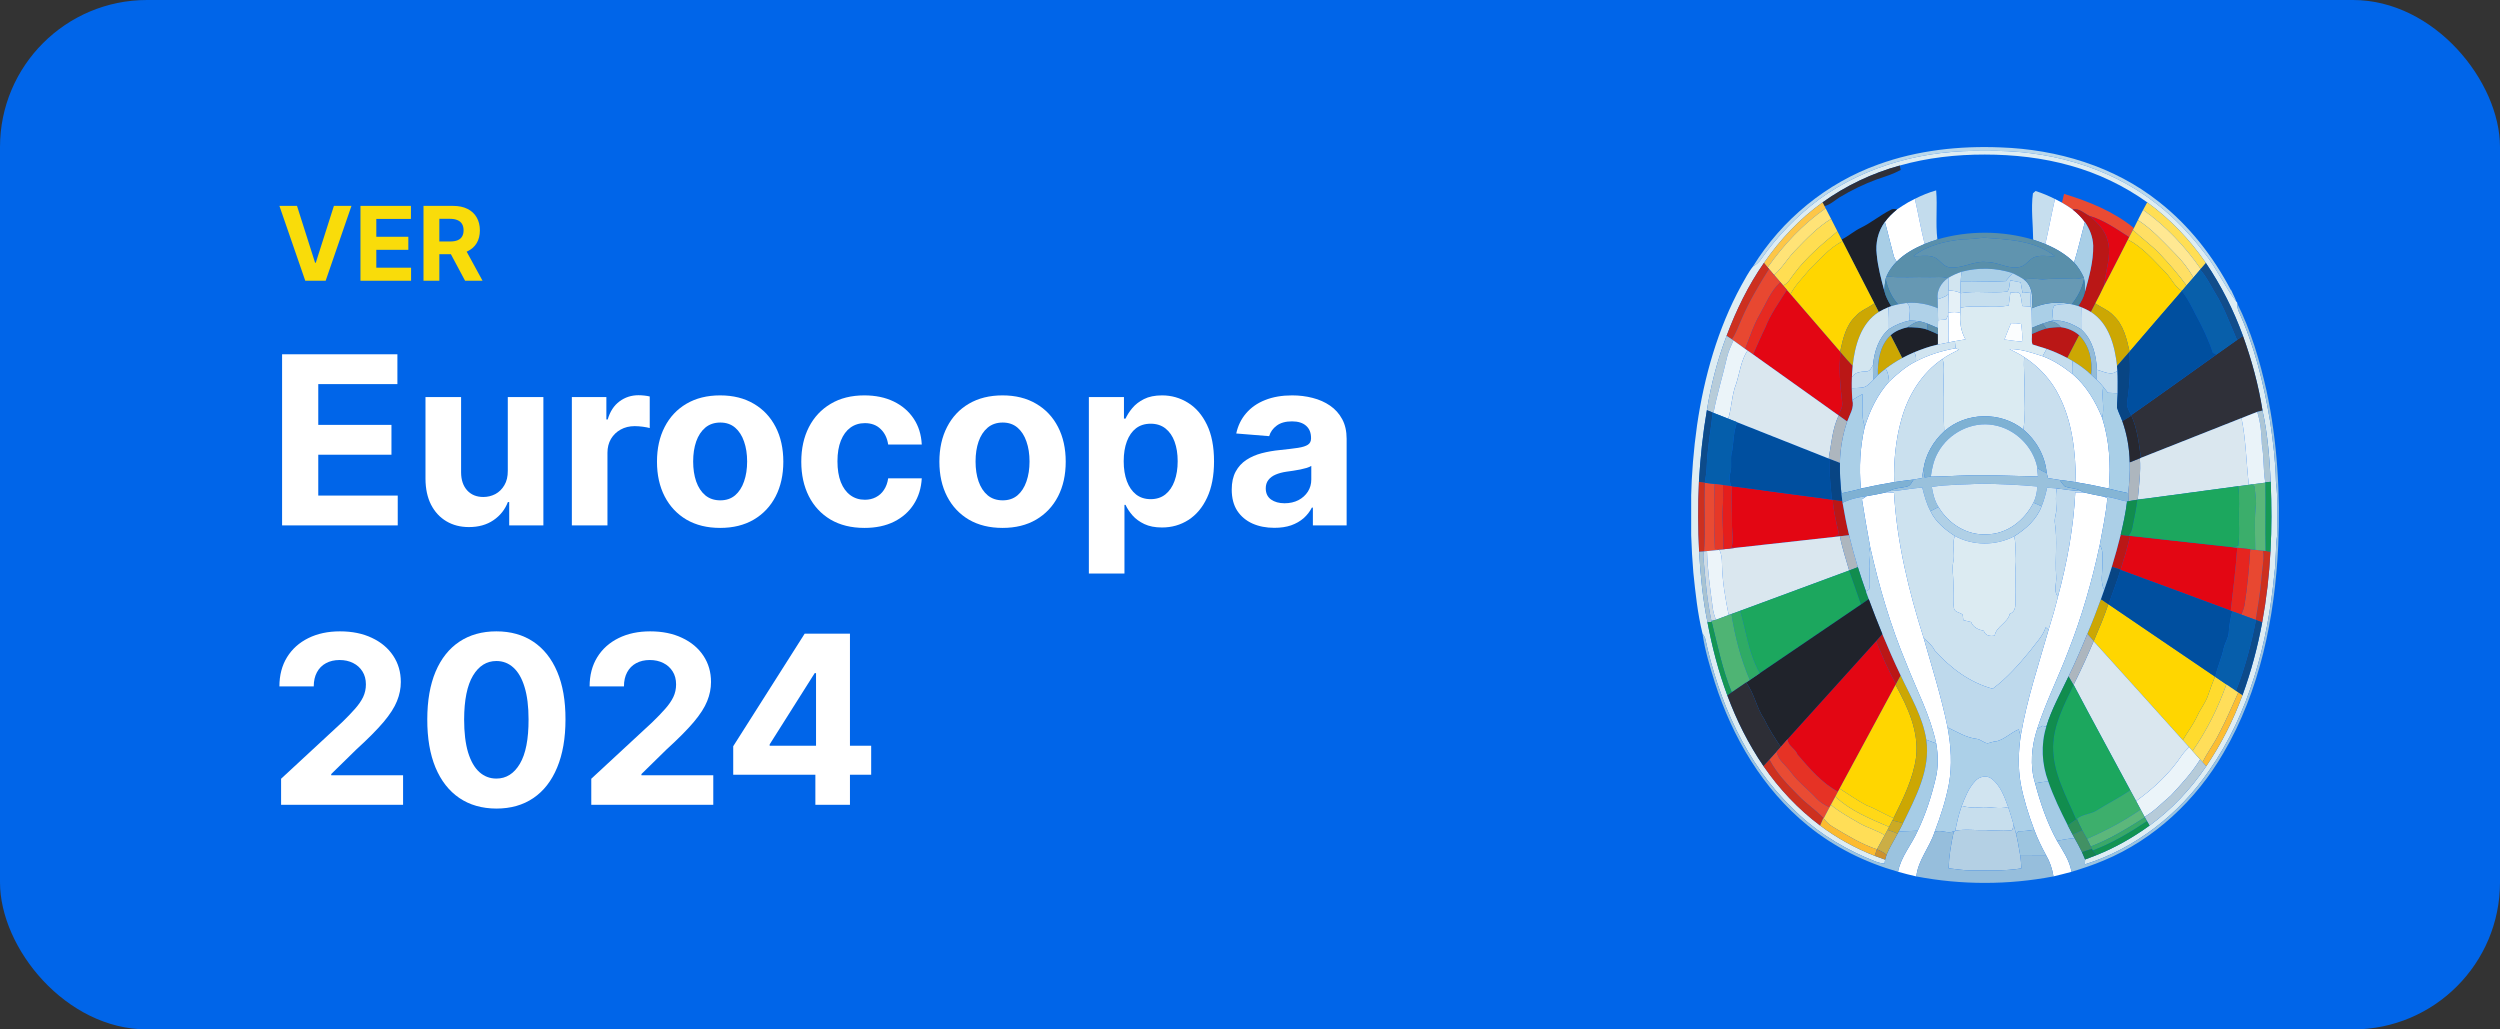 <svg width="170" height="70" viewBox="0 0 170 70" fill="none" xmlns="http://www.w3.org/2000/svg">
<rect x="0" y="0" width="170" height="70" fill="#333333" stroke="none"/>
<rect x="0" width="170" height="70" rx="10" fill="#0065E9"/>
<g clip-path="url(#clip0_2206_53)">
<path d="M127.732 11.18C130.39 10.216 133.242 9.907 136.05 10.024C139.884 10.158 143.766 11.302 146.814 13.731C148.859 15.336 150.504 17.435 151.712 19.751L151.705 19.699C151.82 19.973 151.974 20.228 152.071 20.512C151.291 19.498 150.765 18.301 149.976 17.29C149.002 16.006 147.891 14.818 146.619 13.837C143.322 11.268 139.088 10.159 134.975 10.264C131.007 10.165 126.942 11.197 123.687 13.563C122.174 14.694 120.837 16.073 119.75 17.63C119.614 17.842 119.414 17.992 119.204 18.12C121.167 14.919 124.232 12.429 127.732 11.18Z" fill="#BAD8EB"/>
<path d="M123.687 13.563C126.942 11.197 131.007 10.165 134.975 10.264C139.088 10.159 143.322 11.268 146.619 13.837C147.891 14.818 149.002 16.006 149.976 17.29C150.765 18.301 151.291 19.498 152.071 20.512L152.13 20.577L152.134 20.632C152.129 20.789 152.149 20.941 152.193 21.089C153.299 23.485 153.935 26.077 154.372 28.679C154.569 30.03 154.739 31.39 154.764 32.757C154.913 33.967 154.852 35.191 154.844 36.408C154.722 37.267 154.786 38.139 154.657 38.998C154.213 43.715 152.956 48.486 150.228 52.39C148.193 55.372 145.19 57.7 141.774 58.778C141.777 58.667 141.782 58.557 141.788 58.447C142.052 58.348 142.316 58.248 142.579 58.142C143.853 57.633 145.053 56.944 146.17 56.139C147.675 55.046 148.975 53.656 150.023 52.108C151.037 50.61 151.863 48.984 152.487 47.279C153.076 45.669 153.516 44.006 153.83 42.318C154.12 40.731 154.308 39.123 154.391 37.511C154.481 35.93 154.469 34.343 154.41 32.761C154.326 31.139 154.205 29.507 153.852 27.92C153.579 26.186 153.115 24.484 152.52 22.836C151.884 21.088 151.044 19.418 150.002 17.885C148.916 16.295 147.563 14.882 146.011 13.758C144.434 12.63 142.663 11.786 140.804 11.267C138.909 10.729 136.936 10.511 134.971 10.51C133.021 10.507 131.063 10.722 129.182 11.257C127.306 11.775 125.521 12.622 123.932 13.762C122.373 14.876 121.039 16.297 119.945 17.879C118.882 19.405 118.061 21.091 117.408 22.836C116.789 24.465 116.344 26.167 116.068 27.89C115.79 29.502 115.621 31.132 115.527 32.766C115.452 34.35 115.462 35.936 115.539 37.52C115.631 39.126 115.787 40.732 116.106 42.309C116.424 44.001 116.858 45.673 117.457 47.285C118.084 48.978 118.899 50.602 119.913 52.089C120.974 53.638 122.274 55.02 123.77 56.139C124.906 56.992 126.161 57.678 127.476 58.198C127.712 58.289 127.95 58.372 128.188 58.458C128.171 58.545 128.158 58.633 128.148 58.721C127.665 58.7 127.24 58.443 126.798 58.277C124.981 57.471 123.265 56.376 121.866 54.937C118.708 51.894 116.874 47.684 115.954 43.416C115.909 43.296 115.847 43.184 115.771 43.081C115.436 41.727 115.29 40.32 115.147 38.93C114.866 35.597 114.929 32.228 115.4 28.916C115.882 25.618 116.808 22.359 118.399 19.431C118.658 18.99 118.882 18.516 119.204 18.12C119.414 17.991 119.614 17.842 119.75 17.63C120.837 16.073 122.174 14.694 123.687 13.563Z" fill="#DEEDF3"/>
<path d="M123.932 13.762C125.521 12.622 127.306 11.775 129.182 11.257C129.198 11.332 129.231 11.483 129.248 11.558C128.739 11.835 128.186 12.008 127.64 12.191C126.748 12.519 125.89 12.935 125.075 13.428C124.747 13.64 124.453 13.919 124.066 14.017C124.033 13.953 123.965 13.825 123.932 13.762ZM152.117 23.117C152.25 23.022 152.384 22.929 152.52 22.836C153.115 24.484 153.579 26.186 153.852 27.92C153.73 27.946 153.61 27.975 153.491 28.007C153.132 28.142 152.779 28.295 152.421 28.429C150.139 29.33 147.859 30.235 145.578 31.135C145.452 30.161 145.341 29.167 144.932 28.263L144.917 28.23C146.86 26.874 148.78 25.487 150.712 24.113C151.179 23.78 151.652 23.454 152.117 23.117Z" fill="#2F3039"/>
<path d="M130.211 13.522C130.675 13.285 131.158 13.088 131.659 12.946C131.756 14.056 131.605 15.175 131.742 16.28C131.45 16.374 131.159 16.475 130.875 16.589C130.62 15.575 130.447 14.541 130.211 13.522Z" fill="#C3DCED"/>
<path d="M138.417 12.99C138.873 13.13 139.312 13.32 139.739 13.533C139.503 14.551 139.317 15.58 139.083 16.598C138.81 16.487 138.534 16.389 138.255 16.298C138.249 15.248 138.098 14.191 138.239 13.146C138.284 13.106 138.373 13.029 138.417 12.99Z" fill="#C6DEEE"/>
<path d="M140.356 13.184C142.041 13.7 143.724 14.374 145.106 15.51L145.04 15.636C144.955 15.801 144.871 15.965 144.785 16.129C143.916 15.581 143.069 14.963 142.071 14.678C141.711 14.498 141.368 14.139 140.936 14.243C140.701 14.079 140.462 13.921 140.215 13.781C140.262 13.582 140.309 13.383 140.356 13.184ZM115.928 32.831C116.15 32.855 116.372 32.88 116.595 32.908C116.547 34.378 116.541 35.845 116.612 37.314C116.683 37.328 116.827 37.358 116.898 37.371L116.918 37.391C116.637 37.418 116.357 37.443 116.077 37.473C116.027 37.48 115.926 37.493 115.876 37.499C115.977 35.947 115.851 34.386 115.928 32.831ZM120.319 51.644C120.484 51.464 120.649 51.284 120.812 51.103C120.909 51.702 121.452 52.045 121.782 52.506C122.289 53.196 122.983 53.698 123.553 54.328C123.799 54.571 124.097 54.752 124.405 54.901C124.271 55.151 124.141 55.402 124.01 55.653L123.988 55.627C123.452 55.059 122.791 54.634 122.257 54.065C121.525 53.336 120.801 52.575 120.319 51.644Z" fill="#E94B33"/>
<path d="M129.76 13.756C129.907 13.675 130.059 13.598 130.211 13.522C130.447 14.541 130.62 15.575 130.875 16.589C130.186 16.881 129.513 17.249 128.976 17.786C128.886 17.655 128.799 17.517 128.764 17.359C128.555 16.605 128.384 15.843 128.172 15.091C128.403 14.764 128.694 14.488 129.002 14.238C129.253 14.075 129.497 13.902 129.76 13.756ZM139.739 13.533C139.899 13.614 140.056 13.696 140.215 13.781C140.462 13.921 140.701 14.079 140.936 14.243C141.249 14.489 141.538 14.774 141.774 15.1C141.52 16.015 141.319 16.943 141.036 17.848C140.482 17.294 139.798 16.896 139.083 16.598C139.317 15.58 139.503 14.551 139.739 13.533ZM132.48 21.267C132.752 21.211 133.032 21.199 133.303 21.275C133.249 21.897 133.334 22.534 133.654 23.076C133.411 23.113 133.17 23.151 132.93 23.197C132.786 23.226 132.644 23.256 132.503 23.288C132.469 22.662 132.526 22.036 132.481 21.412V21.267M130.284 24.574C131.133 24.138 132.046 23.845 132.983 23.685C133.039 23.708 133.151 23.754 133.208 23.777C132.831 23.976 132.442 24.151 132.098 24.403C130.681 25.358 129.735 26.901 129.288 28.548C128.903 29.92 128.765 31.358 128.805 32.781C128.136 32.895 127.469 33.016 126.809 33.169C126.74 33.176 126.604 33.19 126.536 33.197C126.415 31.799 126.482 30.384 126.805 29.017C127.155 27.899 127.674 26.82 128.462 25.952C129.015 25.425 129.601 24.917 130.284 24.574ZM136.642 23.734C137.419 23.719 138.161 23.987 138.894 24.221C139.645 24.498 140.318 24.949 140.944 25.446C141.862 26.231 142.492 27.296 142.945 28.412C143.438 29.955 143.538 31.595 143.402 33.204C143.342 33.197 143.218 33.18 143.157 33.172C142.493 33.024 141.826 32.894 141.157 32.786C141.144 30.796 140.938 28.737 140.03 26.942C139.5 25.85 138.653 24.935 137.645 24.286C137.328 24.07 136.98 23.909 136.642 23.734ZM126.93 33.739C127.388 33.662 127.845 33.578 128.299 33.471C128.462 33.481 128.627 33.493 128.792 33.506C128.985 36.88 129.793 40.181 130.809 43.388C131.381 45.403 132.018 47.405 132.435 49.463C132.67 50.73 132.757 52.042 132.524 53.316C132.31 54.43 131.959 55.51 131.555 56.566C131.223 57.615 130.43 58.477 130.309 59.597C129.891 59.502 129.477 59.397 129.066 59.279C129.265 58.236 129.997 57.438 130.408 56.488C130.948 55.359 131.336 54.161 131.624 52.942C131.818 52.162 131.802 51.342 131.661 50.554C131.262 48.647 130.329 46.919 129.629 45.117C128.561 42.563 127.775 39.896 127.172 37.192C126.974 36.115 126.779 35.039 126.614 33.956C126.718 33.883 126.823 33.81 126.93 33.739ZM139.942 40.57C140.563 38.255 141.002 35.882 141.121 33.482C141.309 33.482 141.496 33.482 141.685 33.486C142.13 33.594 142.582 33.672 143.031 33.766C143.099 33.791 143.233 33.843 143.299 33.868C143.208 34.942 142.976 35.999 142.783 37.057C142.258 39.504 141.572 41.917 140.656 44.243C139.984 46.03 139.116 47.738 138.531 49.559C138.143 50.749 138.014 52.054 138.389 53.267C138.746 54.617 139.204 55.95 139.876 57.175C140.269 57.845 140.732 58.496 140.863 59.284C140.456 59.396 140.047 59.496 139.637 59.595C139.553 59.087 139.392 58.593 139.131 58.15C138.824 57.592 138.548 57.017 138.325 56.42C137.941 55.396 137.608 54.35 137.405 53.273C137.222 52.215 137.252 51.126 137.404 50.065C137.818 47.598 138.619 45.222 139.304 42.824C139.54 42.08 139.755 41.328 139.942 40.57Z" fill="white"/>
<path d="M119.945 17.879C121.039 16.297 122.373 14.876 123.932 13.762C123.965 13.825 124.033 13.953 124.066 14.017C124.085 14.054 124.124 14.13 124.144 14.169C122.599 15.242 121.286 16.639 120.202 18.184C120.116 18.082 120.029 17.981 119.945 17.879Z" fill="#FDC647"/>
<path d="M145.779 14.186C145.855 14.042 145.933 13.901 146.011 13.758C147.563 14.882 148.916 16.295 150.002 17.885C149.882 18.02 149.766 18.156 149.65 18.291C148.573 16.743 147.266 15.359 145.732 14.273L145.779 14.186Z" fill="#FFDE54"/>
<path d="M124.144 14.169C124.262 14.402 124.384 14.633 124.505 14.865L124.515 14.884C123.59 15.442 122.843 16.242 122.092 17.012C121.569 17.54 121.203 18.209 120.639 18.697C120.523 18.564 120.409 18.429 120.295 18.294L120.202 18.184C121.286 16.639 122.599 15.242 124.144 14.169Z" fill="#FFE377"/>
<path d="M128.568 14.272C128.7 14.182 128.855 14.221 129.002 14.238C128.694 14.488 128.403 14.764 128.172 15.091C127.704 15.725 127.519 16.54 127.62 17.321C127.697 18.156 127.917 18.967 128.132 19.773C128.219 20.151 128.398 20.496 128.609 20.818C128.562 20.835 128.466 20.87 128.418 20.887C128.19 20.981 127.97 21.089 127.757 21.213C127.656 21.017 127.557 20.821 127.456 20.627C126.728 19.223 126.018 17.81 125.293 16.406C125.278 16.376 125.247 16.316 125.231 16.288C125.696 16.058 126.085 15.702 126.554 15.481C127.259 15.136 127.866 14.622 128.568 14.272ZM128.562 22.795C128.888 22.498 129.305 22.344 129.726 22.25C130.172 22.255 130.625 22.268 131.051 22.414C131.299 22.505 131.539 22.617 131.779 22.731V23.429C131.222 23.546 130.687 23.743 130.161 23.958C129.885 24.076 129.615 24.205 129.35 24.345C129.097 23.823 128.828 23.309 128.562 22.795Z" fill="#1E2129"/>
<path d="M140.936 14.243C141.368 14.139 141.711 14.498 142.071 14.678C142.619 15.111 143.127 15.644 143.317 16.343C143.612 17.377 143.169 18.409 143.08 19.436C142.892 19.841 142.689 20.237 142.481 20.629C142.379 20.824 142.28 21.019 142.182 21.214C141.971 21.089 141.751 20.982 141.527 20.888C141.476 20.868 141.375 20.832 141.324 20.813C141.516 20.525 141.687 20.217 141.769 19.877C142.055 18.843 142.355 17.789 142.338 16.705C142.319 16.127 142.103 15.568 141.774 15.1C141.538 14.774 141.249 14.489 140.936 14.243ZM139.159 22.334C139.478 22.27 139.805 22.248 140.131 22.246C140.587 22.312 141.031 22.482 141.38 22.794C141.107 23.307 140.842 23.825 140.577 24.342C140.124 24.104 139.656 23.894 139.174 23.723C138.858 23.611 138.53 23.536 138.215 23.424C138.12 23.205 138.185 22.943 138.17 22.709C138.492 22.565 138.818 22.426 139.159 22.334ZM125.157 23.942C125.426 24.258 125.694 24.576 125.982 24.876C125.957 25.137 125.941 25.396 125.929 25.657C125.92 25.903 125.917 26.15 125.921 26.396C125.926 26.664 125.94 26.932 125.96 27.201C126.101 27.732 125.777 28.187 125.608 28.663C125.415 28.524 125.222 28.387 125.03 28.249L125.001 28.23C125.132 27.953 125.323 27.672 125.267 27.348C125.133 26.219 125.032 25.077 125.157 23.942ZM124.628 33.984C124.845 34.012 125.061 34.041 125.278 34.07C125.282 34.1 125.291 34.161 125.296 34.191C125.424 34.929 125.559 35.667 125.739 36.392C125.531 36.417 125.322 36.441 125.114 36.466C125.031 36.476 124.863 36.494 124.78 36.504C124.871 36.441 124.961 36.377 125.05 36.31C124.875 35.542 124.677 34.774 124.628 33.984ZM143.605 38.541C143.823 37.822 144.028 37.1 144.205 36.371C144.388 36.39 144.572 36.409 144.757 36.43C144.779 36.432 144.826 36.437 144.848 36.44C144.67 37.215 144.44 37.977 144.201 38.734C144.002 38.67 143.802 38.605 143.605 38.541ZM127.573 43.597C127.717 43.438 127.858 43.277 127.999 43.116C128.391 44.064 128.801 45.005 129.245 45.93C129.14 46.121 129.037 46.312 128.934 46.504C128.391 45.581 127.989 44.582 127.573 43.597Z" fill="#BA1716"/>
<path d="M145.459 14.801C145.548 14.624 145.639 14.448 145.732 14.273C147.266 15.359 148.573 16.743 149.65 18.291L149.611 18.337C149.457 18.515 149.305 18.694 149.152 18.872C148.804 18.272 148.384 17.716 147.89 17.233C147.094 16.432 146.335 15.574 145.377 14.966C145.398 14.925 145.439 14.842 145.459 14.801Z" fill="#FFE892"/>
<path d="M142.071 14.678C143.069 14.963 143.916 15.581 144.785 16.129C144.764 16.169 144.721 16.25 144.7 16.291C144.16 17.339 143.64 18.398 143.08 19.436C143.169 18.409 143.612 17.377 143.317 16.343C143.127 15.644 142.619 15.111 142.071 14.678ZM121.51 19.711C121.591 19.807 121.673 19.903 121.757 20C122.881 21.303 124.007 22.606 125.131 23.911L125.157 23.942C125.032 25.077 125.133 26.219 125.267 27.348C125.323 27.672 125.132 27.953 125.001 28.23C123.07 26.853 121.14 25.476 119.209 24.099C119.482 23.491 119.741 22.877 120.037 22.28C120.397 21.351 120.986 20.546 121.51 19.711ZM117.773 33.064C120.036 33.368 122.3 33.67 124.563 33.975L124.628 33.984C124.677 34.774 124.875 35.542 125.05 36.31C124.961 36.377 124.871 36.441 124.78 36.504C122.525 36.754 120.27 37.01 118.015 37.254C117.945 37.249 117.804 37.239 117.734 37.234C117.91 36.751 117.783 36.234 117.774 35.736C117.783 34.845 117.723 33.955 117.774 33.064M144.848 36.44C147.172 36.691 149.493 36.96 151.817 37.21C151.895 37.22 152.053 37.237 152.132 37.246C152.031 38.679 151.857 40.101 151.691 41.528C149.191 40.606 146.697 39.668 144.194 38.757L144.201 38.734C144.44 37.977 144.67 37.215 144.848 36.44ZM121.551 50.268C123.567 48.053 125.559 45.815 127.573 43.597C127.989 44.582 128.391 45.581 128.934 46.504C128.925 46.519 128.907 46.553 128.898 46.569C127.628 48.922 126.361 51.274 125.091 53.626C125.064 53.678 125.009 53.78 124.982 53.832C123.877 53.246 123.045 52.25 122.233 51.312C122.081 50.892 121.58 50.742 121.551 50.268Z" fill="#E30613"/>
<path d="M122.092 17.012C122.843 16.242 123.59 15.442 124.515 14.884C124.662 15.164 124.803 15.448 124.945 15.731C123.896 16.61 122.828 17.494 122.004 18.606C121.769 18.888 121.614 19.272 121.252 19.408C121.204 19.353 121.11 19.243 121.064 19.187C120.923 19.023 120.78 18.86 120.639 18.697C121.203 18.209 121.569 17.54 122.092 17.012Z" fill="#FFDE52"/>
<path d="M145.106 15.51C145.197 15.329 145.286 15.147 145.377 14.966C146.335 15.574 147.094 16.432 147.89 17.233C148.384 17.716 148.804 18.272 149.152 18.872C148.994 19.052 148.836 19.232 148.682 19.413C148.134 18.662 147.522 17.96 146.886 17.285C146.321 16.679 145.636 16.209 145.04 15.636L145.106 15.51Z" fill="#FFDF64"/>
<path d="M127.62 17.321C127.519 16.54 127.704 15.725 128.172 15.091C128.384 15.843 128.555 16.605 128.764 17.359C128.799 17.517 128.886 17.655 128.976 17.786C128.687 18.078 128.44 18.417 128.278 18.798C128.264 18.839 128.236 18.923 128.221 18.964C128.174 19.231 128.142 19.501 128.132 19.773C127.918 18.967 127.697 18.156 127.62 17.321Z" fill="#A8CEE6"/>
<path d="M141.774 15.1C142.103 15.568 142.319 16.127 142.338 16.705C142.356 17.789 142.055 18.843 141.769 19.877C141.794 19.573 141.773 19.267 141.718 18.967C141.715 18.946 141.707 18.902 141.703 18.88C141.533 18.505 141.313 18.151 141.036 17.848C141.319 16.943 141.52 16.015 141.774 15.1ZM142.945 28.412C143.131 27.716 142.881 26.996 143.02 26.303C143.123 26.436 143.229 26.571 143.335 26.705C143.557 26.719 143.779 26.731 144.003 26.744C143.998 27.068 143.953 27.39 143.957 27.715C144.049 28.034 144.208 28.327 144.319 28.64C144.639 29.536 144.801 30.488 144.821 31.441C144.842 32.14 144.792 32.838 144.718 33.533C144.194 33.426 143.674 33.302 143.157 33.172C143.218 33.18 143.342 33.197 143.402 33.204C143.538 31.595 143.438 29.955 142.945 28.412Z" fill="#A9CFE7"/>
<path d="M144.785 16.129C144.871 15.965 144.955 15.801 145.04 15.636C145.636 16.209 146.321 16.679 146.886 17.285C147.522 17.96 148.134 18.662 148.682 19.413C148.575 19.536 148.471 19.659 148.366 19.783C147.859 19.485 147.641 18.899 147.231 18.496C146.446 17.701 145.703 16.813 144.7 16.291C144.721 16.25 144.764 16.169 144.785 16.129ZM150.618 46.012L150.636 46.024C150.888 46.194 151.14 46.367 151.393 46.54C150.829 48.144 150.059 49.676 149.094 51.069C149.034 51.002 148.916 50.872 148.858 50.806C148.713 50.647 148.569 50.49 148.429 50.33C148.753 49.775 149.15 49.263 149.419 48.676C149.639 48.192 149.988 47.775 150.155 47.266C150.296 46.843 150.454 46.426 150.618 46.012Z" fill="#FFDB2E"/>
<path d="M124.945 15.731C125.039 15.917 125.135 16.103 125.231 16.288C125.247 16.317 125.278 16.376 125.293 16.406C124.371 16.858 123.717 17.691 122.988 18.394C122.564 18.918 122.069 19.391 121.757 20C121.673 19.903 121.591 19.807 121.51 19.711C121.423 19.61 121.337 19.51 121.252 19.408C121.614 19.272 121.769 18.888 122.004 18.606C122.828 17.494 123.896 16.61 124.945 15.731Z" fill="#FFD91E"/>
<path d="M131.742 16.28C133.853 15.668 136.147 15.673 138.255 16.298C138.534 16.389 138.81 16.487 139.083 16.598C139.798 16.896 140.483 17.294 141.036 17.848C141.313 18.151 141.533 18.505 141.703 18.88C141.457 18.938 141.207 18.981 140.955 18.966C140.259 18.942 139.563 18.941 138.871 19.001C138.456 18.956 138.04 18.929 137.627 19.005C137.385 18.841 137.126 18.702 136.864 18.577C135.745 18.203 134.522 18.176 133.386 18.48C133.074 18.583 132.773 18.722 132.49 18.889L132.445 18.918C132.047 18.783 131.628 18.863 131.221 18.848C130.24 18.814 129.255 18.912 128.278 18.798C128.44 18.417 128.687 18.078 128.976 17.786C129.513 17.249 130.186 16.88 130.875 16.589C131.159 16.475 131.45 16.374 131.742 16.28ZM133.445 16.277C132.281 16.402 131.055 16.673 130.116 17.417C130.548 17.438 130.988 17.334 131.414 17.453C131.855 17.552 132.056 18.064 132.496 18.167C133.391 18.327 134.204 17.706 135.103 17.821C135.875 17.812 136.573 18.338 137.351 18.155C137.794 18.064 137.999 17.558 138.434 17.455C138.856 17.334 139.293 17.448 139.724 17.417C138.358 16.334 136.55 16.292 134.903 16.164C134.417 16.209 133.933 16.279 133.445 16.277Z" fill="#598FAA"/>
<path d="M133.445 16.277C133.933 16.279 134.417 16.209 134.903 16.164C136.55 16.292 138.358 16.334 139.724 17.417C139.293 17.448 138.856 17.334 138.434 17.455C137.999 17.558 137.794 18.064 137.351 18.155C136.573 18.338 135.875 17.812 135.103 17.821C134.204 17.706 133.39 18.327 132.496 18.167C132.056 18.064 131.855 17.552 131.414 17.453C130.988 17.334 130.548 17.438 130.116 17.417C131.055 16.673 132.281 16.402 133.445 16.277Z" fill="#6094AF"/>
<path d="M143.08 19.436C143.64 18.398 144.16 17.339 144.7 16.291C145.703 16.813 146.446 17.701 147.231 18.496C147.641 18.898 147.859 19.485 148.366 19.783L148.36 19.79C147.177 21.162 145.988 22.53 144.812 23.909C144.618 23.039 144.401 22.104 143.731 21.471C143.385 21.089 142.892 20.92 142.481 20.629C142.689 20.237 142.892 19.841 143.08 19.436ZM122.988 18.392C123.717 17.69 124.371 16.856 125.293 16.405C126.018 17.809 126.728 19.222 127.456 20.626C127.043 20.946 126.519 21.101 126.172 21.512C125.515 22.134 125.316 23.055 125.131 23.909C124.007 22.605 122.881 21.302 121.757 19.999C122.069 19.39 122.564 18.917 122.988 18.392ZM143.366 41.086L143.382 41.097C145.798 42.73 148.199 44.384 150.618 46.012C150.454 46.426 150.296 46.843 150.155 47.266C149.988 47.775 149.639 48.192 149.419 48.676C149.15 49.263 148.753 49.775 148.429 50.33C146.415 48.082 144.392 45.843 142.37 43.605L142.372 43.598C142.725 42.769 143.083 41.942 143.366 41.086ZM125.091 53.624C126.361 51.273 127.628 48.92 128.898 46.568C129.715 48.062 130.499 49.726 130.294 51.484C130.093 52.964 129.412 54.312 128.76 55.629C128.128 55.371 127.552 54.992 126.91 54.757C126.283 54.415 125.691 54.012 125.091 53.624Z" fill="#FFD600"/>
<path d="M119.945 17.879C120.029 17.981 120.116 18.082 120.202 18.184L120.295 18.294C119.609 19.373 118.96 20.478 118.448 21.656C118.233 22.135 118.068 22.642 117.769 23.078C117.649 22.996 117.528 22.916 117.408 22.836C118.061 21.091 118.882 19.405 119.945 17.879ZM115.527 32.766C115.628 32.775 115.83 32.795 115.931 32.804L115.928 32.831C115.851 34.386 115.977 35.947 115.876 37.499C115.792 37.505 115.623 37.516 115.539 37.52C115.462 35.936 115.452 34.35 115.527 32.766ZM153.887 37.444C153.928 37.449 154.01 37.46 154.052 37.465C154.137 37.476 154.306 37.5 154.391 37.511C154.308 39.123 154.12 40.731 153.83 42.318C153.687 42.266 153.546 42.213 153.406 42.162L153.386 42.153C153.529 41.246 153.693 40.341 153.768 39.423C153.808 38.762 153.967 38.109 153.887 37.444ZM119.913 52.089C120.047 51.94 120.182 51.792 120.319 51.644C120.801 52.575 121.525 53.336 122.257 54.065C122.791 54.634 123.452 55.059 123.988 55.627C123.915 55.797 123.842 55.967 123.77 56.139C122.274 55.02 120.974 53.638 119.913 52.089Z" fill="#CD301F"/>
<path d="M150.002 17.885C151.044 19.418 151.884 21.088 152.52 22.836C152.384 22.929 152.25 23.022 152.117 23.117C151.643 22.034 151.249 20.906 150.619 19.902C150.3 19.37 150.027 18.802 149.611 18.337L149.65 18.291C149.766 18.156 149.882 18.021 150.002 17.885Z" fill="#114D8B"/>
<path d="M120.295 18.294C120.409 18.429 120.523 18.564 120.639 18.697C120.78 18.86 120.923 19.023 121.064 19.187C120.41 19.784 120.091 20.645 119.656 21.401C119.227 22.127 118.993 22.946 118.666 23.721C118.401 23.534 118.137 23.341 117.874 23.151C117.848 23.133 117.795 23.097 117.769 23.078C118.068 22.642 118.233 22.135 118.448 21.656C118.96 20.478 119.609 19.373 120.295 18.294ZM153.019 37.347C153.103 37.356 153.272 37.376 153.357 37.385C153.532 37.405 153.71 37.424 153.887 37.444C153.967 38.109 153.808 38.762 153.768 39.423C153.693 40.341 153.529 41.246 153.386 42.153C153.061 42.033 152.738 41.912 152.414 41.795C152.494 41.58 152.589 41.368 152.629 41.141C152.823 39.884 152.942 38.616 153.019 37.347Z" fill="#E84831"/>
<path d="M133.386 18.48C134.522 18.176 135.745 18.203 136.864 18.577C136.689 18.743 136.551 18.941 136.388 19.115C135.369 19.18 134.346 19.1 133.325 19.129C133.336 18.912 133.36 18.696 133.386 18.48ZM138.163 20.964C138.956 20.615 139.847 20.482 140.7 20.661C140.364 20.678 140.02 20.675 139.697 20.778C139.502 21.081 139.579 21.448 139.621 21.781C139.556 21.799 139.424 21.837 139.358 21.855C139.198 21.901 139.043 21.951 138.887 22.006C138.646 22.093 138.41 22.192 138.174 22.291C138.167 21.897 138.155 21.504 138.15 21.109L138.163 20.964ZM126.655 26.796C126.676 27.536 126.549 28.304 126.805 29.017C126.483 30.384 126.415 31.799 126.536 33.197C126.604 33.19 126.74 33.176 126.809 33.169C126.28 33.304 125.749 33.432 125.215 33.544C125.139 32.856 125.102 32.164 125.113 31.472C125.134 30.517 125.3 29.565 125.608 28.663C125.777 28.187 126.102 27.732 125.96 27.201C126.186 27.056 126.417 26.922 126.655 26.796Z" fill="#AACFE7"/>
<path d="M149.152 18.872C149.305 18.694 149.457 18.515 149.611 18.337C150.027 18.802 150.3 19.37 150.619 19.902C151.249 20.906 151.643 22.034 152.117 23.117C151.652 23.454 151.179 23.78 150.712 24.113C150.632 24.075 150.554 24.036 150.477 23.998C150.177 23.077 149.75 22.205 149.292 21.359C149.012 20.818 148.746 20.262 148.36 19.79L148.366 19.783C148.471 19.659 148.575 19.536 148.682 19.413C148.836 19.232 148.994 19.052 149.152 18.872Z" fill="#085FAA"/>
<path d="M132.49 18.889C132.773 18.722 133.074 18.583 133.386 18.48C133.36 18.696 133.336 18.912 133.325 19.129C133.317 19.4 133.319 19.669 133.319 19.938C133.066 19.792 132.779 19.762 132.496 19.754C132.488 19.465 132.487 19.176 132.49 18.889Z" fill="#D2E5F0"/>
<path d="M136.388 19.115C136.551 18.941 136.689 18.743 136.863 18.577C137.126 18.702 137.385 18.841 137.627 19.005C138.234 19.46 138.245 20.273 138.163 20.964L138.15 21.109C138.136 21.045 138.106 20.914 138.091 20.85C138.072 20.522 138.071 20.195 138.05 19.867C137.877 19.885 137.704 19.903 137.533 19.922C137.489 19.681 137.447 19.441 137.406 19.201C137.17 19.152 136.935 19.106 136.699 19.064C136.633 19.315 136.671 19.629 136.493 19.83C135.442 19.961 134.369 19.751 133.319 19.938C133.319 19.669 133.317 19.4 133.325 19.129C134.346 19.1 135.369 19.18 136.388 19.115Z" fill="#B9D7EB"/>
<path d="M128.221 18.964C128.236 18.923 128.264 18.839 128.278 18.798C129.255 18.912 130.24 18.814 131.221 18.848C131.628 18.863 132.047 18.783 132.445 18.918C131.988 19.243 131.681 19.765 131.763 20.348C131.762 20.551 131.767 20.754 131.774 20.958C131.101 20.673 130.371 20.542 129.643 20.598C129.451 20.624 129.26 20.657 129.071 20.696C128.625 20.213 128.367 19.603 128.221 18.964Z" fill="#6698B3"/>
<path d="M132.444 18.918L132.49 18.889C132.487 19.176 132.488 19.465 132.496 19.754C132.497 19.817 132.499 19.942 132.5 20.005C132.285 20.18 132.023 20.269 131.763 20.348C131.681 19.765 131.988 19.243 132.444 18.918Z" fill="#BDD9EC"/>
<path d="M137.627 19.005C138.04 18.929 138.456 18.956 138.871 19.001C139.563 18.941 140.259 18.942 140.955 18.966C141.207 18.981 141.457 18.938 141.703 18.88C141.707 18.902 141.715 18.946 141.718 18.967C141.589 19.611 141.285 20.191 140.875 20.692C140.831 20.685 140.744 20.669 140.7 20.661C139.847 20.482 138.956 20.615 138.163 20.964C138.245 20.273 138.234 19.46 137.627 19.005Z" fill="#6799B4"/>
<path d="M128.221 18.964C128.367 19.603 128.625 20.213 129.071 20.696C128.915 20.73 128.76 20.769 128.609 20.818C128.398 20.496 128.219 20.151 128.132 19.773C128.142 19.501 128.174 19.231 128.221 18.964ZM140.875 20.692C141.285 20.191 141.589 19.611 141.718 18.967C141.773 19.267 141.794 19.573 141.769 19.877C141.687 20.217 141.516 20.525 141.324 20.813C141.176 20.766 141.025 20.727 140.875 20.692Z" fill="#49839F"/>
<path d="M136.699 19.064C136.935 19.106 137.17 19.152 137.406 19.201C137.448 19.441 137.489 19.681 137.533 19.922C137.704 19.903 137.877 19.885 138.05 19.867C138.071 20.194 138.072 20.522 138.091 20.85C137.897 20.838 137.706 20.825 137.515 20.812C137.47 20.533 137.449 20.246 137.36 19.976C137.192 19.792 136.919 19.914 136.706 19.894C136.669 20.188 136.63 20.483 136.592 20.778C135.509 20.978 134.397 20.722 133.312 20.915C133.317 20.591 133.313 20.265 133.319 19.938C134.369 19.751 135.442 19.961 136.493 19.83C136.671 19.629 136.633 19.315 136.699 19.064Z" fill="#C7DFEE"/>
<path d="M119.656 21.401C120.091 20.645 120.41 19.784 121.064 19.187C121.11 19.243 121.204 19.353 121.252 19.408C121.337 19.51 121.423 19.61 121.51 19.711C120.986 20.546 120.397 21.351 120.037 22.28C119.741 22.877 119.482 23.491 119.209 24.099C119.082 24.011 118.957 23.924 118.831 23.836C118.79 23.807 118.708 23.75 118.666 23.721C118.993 22.946 119.227 22.127 119.656 21.401Z" fill="#E62A21"/>
<path d="M132.496 19.754C132.779 19.762 133.066 19.792 133.319 19.938C133.313 20.265 133.317 20.591 133.312 20.915C133.31 21.006 133.305 21.186 133.303 21.275C133.032 21.199 132.752 21.211 132.48 21.267C132.473 20.845 132.496 20.425 132.5 20.005C132.499 19.942 132.497 19.816 132.496 19.754Z" fill="#E6F1F7"/>
<path d="M136.706 19.894C136.919 19.914 137.192 19.792 137.36 19.976C137.449 20.246 137.47 20.533 137.515 20.812C137.706 20.825 137.897 20.838 138.091 20.85C138.106 20.914 138.136 21.045 138.15 21.109C138.155 21.504 138.167 21.897 138.174 22.291C138.174 22.396 138.171 22.604 138.17 22.709C138.185 22.943 138.12 23.205 138.215 23.424C138.53 23.536 138.858 23.611 139.174 23.724C139.08 23.889 138.987 24.056 138.894 24.221C138.161 23.987 137.419 23.719 136.642 23.734C136.98 23.909 137.328 24.07 137.644 24.286C137.585 24.992 137.693 25.696 137.652 26.401C137.671 27.011 137.615 27.622 137.647 28.232C137.665 28.557 137.646 28.884 137.584 29.204C136.052 27.964 133.682 28.01 132.208 29.327C132.143 28.314 132.205 27.297 132.164 26.283C132.122 25.656 132.263 25.019 132.098 24.403C132.442 24.151 132.831 23.976 133.208 23.777C133.151 23.754 133.039 23.708 132.983 23.685C132.962 23.523 132.944 23.36 132.93 23.197C133.17 23.151 133.411 23.113 133.654 23.076C133.334 22.534 133.249 21.897 133.303 21.275C133.305 21.186 133.31 21.006 133.312 20.916C134.397 20.722 135.509 20.978 136.592 20.778C136.63 20.483 136.669 20.188 136.706 19.894ZM136.301 23.086C136.697 23.146 137.097 23.203 137.498 23.235C137.539 22.833 137.488 22.434 137.44 22.036C137.212 21.976 136.979 21.976 136.747 21.977C136.585 22.342 136.455 22.72 136.301 23.086Z" fill="#DBEBF2"/>
<path d="M144.812 23.908C145.988 22.529 147.177 21.161 148.36 19.789C148.746 20.261 149.012 20.816 149.292 21.358C149.75 22.204 150.177 23.076 150.477 23.996C150.554 24.035 150.632 24.074 150.712 24.112C148.78 25.485 146.86 26.873 144.917 28.228C144.78 27.937 144.577 27.645 144.656 27.307C144.818 26.193 144.892 25.063 144.786 23.94L144.812 23.908ZM117.796 30.618C117.884 29.981 117.887 29.32 118.122 28.711C120.199 29.535 122.277 30.351 124.352 31.18C124.369 31.186 124.402 31.199 124.418 31.205C124.371 32.133 124.488 33.053 124.563 33.975C122.3 33.67 120.036 33.368 117.773 33.064C117.755 33.062 117.718 33.057 117.699 33.054C117.635 32.766 117.559 32.465 117.653 32.174C117.806 31.665 117.615 31.122 117.796 30.618ZM143.382 41.095C143.653 40.315 143.955 39.547 144.194 38.756C146.697 39.667 149.191 40.605 151.691 41.527L151.796 41.566C151.685 42.017 151.586 42.473 151.563 42.94C151.553 43.355 151.299 43.703 151.209 44.099C151.071 44.757 150.783 45.368 150.636 46.023L150.618 46.011C148.199 44.383 145.798 42.728 143.382 41.095Z" fill="#004F9F"/>
<path d="M131.763 20.348C132.023 20.269 132.285 20.18 132.5 20.005C132.496 20.425 132.473 20.845 132.48 21.267V21.412C132.434 21.518 132.385 21.624 132.336 21.73C132.154 21.743 131.972 21.757 131.79 21.772C131.79 21.5 131.781 21.228 131.774 20.958C131.767 20.754 131.762 20.551 131.763 20.348Z" fill="#CFE3F0"/>
<path d="M127.456 20.627C127.557 20.821 127.656 21.017 127.757 21.213C126.537 21.981 126.125 23.511 125.982 24.876C125.694 24.576 125.426 24.259 125.157 23.942L125.131 23.911C125.316 23.057 125.515 22.135 126.172 21.513C126.519 21.103 127.043 20.947 127.456 20.627ZM142.182 21.214C142.28 21.019 142.379 20.824 142.481 20.629C142.892 20.92 143.385 21.089 143.731 21.471C144.401 22.104 144.618 23.039 144.812 23.909L144.786 23.941C144.511 24.259 144.234 24.575 143.96 24.892C143.809 23.524 143.408 21.985 142.182 21.214ZM127.694 25.51C127.671 24.549 127.828 23.475 128.562 22.795C128.828 23.309 129.097 23.823 129.35 24.345C128.955 24.558 128.575 24.801 128.217 25.074C128.036 25.211 127.862 25.356 127.694 25.51ZM140.577 24.342C140.842 23.825 141.107 23.307 141.38 22.794C142.074 23.476 142.313 24.533 142.201 25.483C141.815 25.116 141.379 24.81 140.926 24.536C140.81 24.469 140.694 24.405 140.577 24.342ZM141.94 43.097C142.276 42.324 142.573 41.534 142.863 40.743C143.03 40.856 143.197 40.971 143.366 41.086C143.083 41.942 142.725 42.769 142.372 43.598C142.224 43.434 142.079 43.268 141.94 43.097ZM129.244 45.93C129.903 47.35 130.745 48.727 130.989 50.303C131.28 52.338 130.262 54.216 129.407 55.976C129.164 55.914 128.923 55.853 128.682 55.789C128.701 55.749 128.74 55.67 128.76 55.63C129.412 54.313 130.093 52.965 130.294 51.486C130.499 49.727 129.715 48.063 128.898 46.569C128.907 46.553 128.925 46.519 128.934 46.504C129.037 46.312 129.14 46.121 129.244 45.93Z" fill="#CCA703"/>
<path d="M129.643 20.598C130.371 20.542 131.101 20.673 131.774 20.958C131.781 21.228 131.792 21.5 131.79 21.772C131.787 21.949 131.782 22.128 131.779 22.307C131.545 22.206 131.313 22.104 131.078 22.01C130.922 21.953 130.764 21.9 130.604 21.863C130.357 21.82 130.105 21.801 129.856 21.797C129.776 21.394 130.047 20.872 129.643 20.598Z" fill="#AFD1E8"/>
<path d="M128.609 20.818C128.76 20.769 128.915 20.73 129.071 20.696C129.26 20.657 129.451 20.624 129.643 20.598C130.047 20.872 129.776 21.394 129.856 21.797C129.356 21.902 128.877 22.098 128.447 22.377C128.453 21.879 128.443 21.383 128.418 20.887C128.466 20.87 128.562 20.835 128.609 20.818ZM139.856 33.214C140.407 33.288 140.956 33.366 141.512 33.394C141.555 33.417 141.642 33.463 141.685 33.486C141.496 33.483 141.309 33.482 141.121 33.482C141.002 35.882 140.563 38.255 139.942 40.57C139.603 40.175 139.87 39.645 139.821 39.184C139.726 37.976 139.921 36.757 139.73 35.554C139.677 35.228 139.852 34.919 139.83 34.593C139.805 34.133 139.777 33.67 139.856 33.214Z" fill="#C2DBED"/>
<path d="M139.697 20.778C140.02 20.675 140.364 20.678 140.7 20.661C140.744 20.669 140.831 20.685 140.875 20.692C141.025 20.727 141.176 20.766 141.324 20.813C141.375 20.832 141.476 20.868 141.527 20.888C141.513 21.39 141.513 21.892 141.518 22.395C140.951 22.029 140.302 21.762 139.621 21.781C139.579 21.448 139.502 21.081 139.697 20.778Z" fill="#BFDAEC"/>
<path d="M152.134 20.632C153.065 22.502 153.667 24.529 154.123 26.57C154.867 30.031 155.068 33.595 154.919 37.13C154.684 42.008 153.678 46.97 151.193 51.205C149.324 54.424 146.481 57.086 143.065 58.508C142.347 58.813 141.608 59.057 140.863 59.284C140.732 58.496 140.269 57.845 139.876 57.175C140.271 57.101 140.666 57.025 141.068 56.993C141.241 57.306 141.42 57.617 141.572 57.943C141.647 58.109 141.717 58.278 141.788 58.447C141.782 58.557 141.777 58.667 141.774 58.778C145.19 57.7 148.193 55.372 150.228 52.39C152.956 48.486 154.213 43.715 154.657 38.998C154.786 38.139 154.722 37.267 154.844 36.408C154.852 35.191 154.913 33.967 154.764 32.757C154.739 31.39 154.569 30.03 154.372 28.679C153.935 26.077 153.299 23.485 152.193 21.089C152.149 20.941 152.129 20.789 152.134 20.632ZM115.771 43.081C115.847 43.184 115.909 43.296 115.954 43.415C116.874 47.684 118.708 51.894 121.866 54.937C123.265 56.376 124.981 57.471 126.798 58.277C127.24 58.443 127.665 58.7 128.148 58.721C128.158 58.633 128.171 58.545 128.188 58.458C128.213 58.374 128.262 58.208 128.287 58.126C128.491 57.626 128.785 57.173 129.032 56.694C129.052 56.657 129.091 56.582 129.112 56.545C129.544 56.523 129.976 56.507 130.408 56.488C129.997 57.438 129.265 58.236 129.066 59.279C126.849 58.653 124.735 57.612 122.937 56.144C119.885 53.675 117.807 50.145 116.609 46.406C116.272 45.315 115.929 44.215 115.771 43.081Z" fill="#9BC3DF"/>
<path d="M127.757 21.213C127.97 21.089 128.191 20.981 128.418 20.887C128.443 21.383 128.453 21.879 128.447 22.377C127.748 22.972 127.45 23.907 127.369 24.804C127.266 25 127.16 25.268 126.898 25.255C126.53 25.281 126.136 25.295 125.929 25.657C125.941 25.396 125.957 25.137 125.982 24.876C126.125 23.511 126.537 21.981 127.757 21.213Z" fill="#D3E6F0"/>
<path d="M141.527 20.888C141.751 20.982 141.971 21.089 142.182 21.214C143.408 21.985 143.809 23.524 143.96 24.892C143.967 24.967 143.983 25.116 143.991 25.19C143.603 25.606 143.033 25.251 142.59 25.144C142.549 24.144 142.287 23.077 141.517 22.395C141.513 21.892 141.513 21.39 141.527 20.888Z" fill="#D3E5F0"/>
<path d="M132.336 21.73C132.385 21.624 132.434 21.518 132.481 21.412C132.526 22.036 132.469 22.662 132.503 23.288C132.262 23.338 132.018 23.381 131.779 23.429V22.731C131.776 22.589 131.776 22.448 131.779 22.307C131.782 22.128 131.787 21.949 131.791 21.772C131.972 21.757 132.154 21.743 132.336 21.73Z" fill="#E5F0F6"/>
<path d="M128.447 22.377C128.877 22.098 129.356 21.902 129.856 21.797C130.105 21.801 130.357 21.82 130.604 21.863C130.265 21.865 129.988 22.057 129.726 22.25C129.305 22.344 128.888 22.498 128.562 22.795C127.828 23.475 127.671 24.549 127.694 25.51C127.589 25.612 127.489 25.721 127.389 25.827C127.366 25.487 127.349 25.145 127.369 24.804C127.45 23.907 127.748 22.972 128.447 22.377Z" fill="#93BCD9"/>
<path d="M139.358 21.855C139.424 21.837 139.555 21.799 139.621 21.781C140.302 21.762 140.951 22.029 141.518 22.395C142.287 23.077 142.549 24.144 142.591 25.144C142.588 25.37 142.579 25.595 142.572 25.821C142.447 25.708 142.323 25.595 142.201 25.483C142.313 24.533 142.074 23.476 141.38 22.794C141.031 22.482 140.587 22.312 140.131 22.246C139.94 22.001 139.672 21.85 139.358 21.855Z" fill="#94BCD8"/>
<path d="M129.726 22.25C129.988 22.057 130.265 21.865 130.604 21.863C130.764 21.9 130.922 21.953 131.078 22.01C131.071 22.111 131.058 22.313 131.051 22.414C130.625 22.268 130.172 22.255 129.726 22.25Z" fill="#72A1BD"/>
<path d="M138.887 22.006C139.043 21.951 139.198 21.901 139.358 21.855C139.672 21.85 139.94 22.001 140.131 22.246C139.805 22.248 139.478 22.271 139.159 22.335C139.068 22.225 138.977 22.115 138.887 22.006Z" fill="#73A1BD"/>
<path d="M131.078 22.01C131.313 22.104 131.545 22.206 131.779 22.307C131.776 22.448 131.776 22.589 131.779 22.731C131.539 22.617 131.299 22.505 131.051 22.414C131.058 22.313 131.071 22.111 131.078 22.01Z" fill="#5F8FA8"/>
<path d="M136.301 23.086C136.455 22.72 136.585 22.342 136.747 21.977C136.979 21.976 137.212 21.976 137.44 22.036C137.488 22.433 137.539 22.833 137.499 23.235C137.097 23.203 136.697 23.146 136.301 23.086Z" fill="#FBFDFE"/>
<path d="M138.174 22.291C138.41 22.192 138.646 22.093 138.887 22.006C138.977 22.115 139.068 22.225 139.159 22.334C138.818 22.426 138.492 22.565 138.17 22.709C138.17 22.604 138.173 22.396 138.174 22.291Z" fill="#6491AA"/>
<path d="M117.408 22.836C117.528 22.915 117.649 22.996 117.769 23.078C117.795 23.097 117.847 23.133 117.874 23.151C117.713 23.507 117.548 23.865 117.45 24.245C117.157 25.526 116.764 26.785 116.517 28.076L116.468 28.057C116.334 28.001 116.201 27.944 116.068 27.89C116.344 26.167 116.789 24.465 117.408 22.836Z" fill="#B7CCD9"/>
<path d="M117.45 24.245C117.548 23.865 117.713 23.507 117.874 23.151C118.137 23.341 118.401 23.534 118.666 23.721C118.708 23.75 118.79 23.807 118.831 23.836C118.389 24.507 118.302 25.332 118.063 26.084C117.758 26.847 117.758 27.688 117.525 28.473C117.19 28.337 116.852 28.209 116.517 28.076C116.764 26.785 117.157 25.527 117.45 24.245ZM148.372 51.352C148.513 51.152 148.684 50.977 148.858 50.806C148.916 50.872 149.034 51.002 149.094 51.069C149.265 51.26 149.436 51.452 149.609 51.642C149.055 52.542 148.335 53.324 147.62 54.092C147.033 54.586 146.499 55.161 145.832 55.545C145.741 55.377 145.653 55.211 145.564 55.046C145.461 54.854 145.358 54.662 145.256 54.47C146.449 53.612 147.551 52.588 148.372 51.352Z" fill="#EBF4F9"/>
<path d="M132.503 23.287C132.644 23.256 132.786 23.226 132.93 23.197C132.944 23.36 132.962 23.523 132.983 23.685C132.046 23.845 131.133 24.138 130.284 24.574C130.307 24.358 130.291 24.138 130.161 23.958C130.687 23.743 131.222 23.546 131.779 23.429C132.018 23.38 132.262 23.338 132.503 23.287Z" fill="#D0E4F0"/>
<path d="M139.174 23.723C139.656 23.894 140.124 24.104 140.577 24.342C140.694 24.405 140.81 24.469 140.926 24.536C140.942 24.839 140.954 25.142 140.944 25.446C140.317 24.949 139.644 24.498 138.894 24.221C138.987 24.055 139.08 23.889 139.174 23.723ZM142.59 25.144C143.033 25.251 143.603 25.606 143.991 25.19C144.015 25.706 144.003 26.226 144.003 26.744C143.779 26.731 143.557 26.719 143.335 26.705C143.229 26.571 143.123 26.436 143.02 26.303C142.882 26.13 142.732 25.97 142.572 25.821C142.579 25.595 142.588 25.37 142.59 25.144Z" fill="#C4DCED"/>
<path d="M118.831 23.836C118.957 23.924 119.082 24.011 119.209 24.099C121.14 25.476 123.07 26.853 125.001 28.23L125.03 28.249C124.596 29.169 124.53 30.193 124.352 31.18C122.277 30.352 120.199 29.535 118.122 28.711C117.921 28.633 117.723 28.553 117.525 28.473C117.758 27.688 117.758 26.847 118.064 26.084C118.302 25.332 118.389 24.507 118.831 23.836ZM145.578 31.135C147.859 30.235 150.139 29.33 152.421 28.429C152.729 29.924 152.744 31.455 152.921 32.967C152.678 33.001 152.436 33.028 152.195 33.06C150.064 33.354 147.929 33.632 145.796 33.922C145.69 33.926 145.477 33.936 145.37 33.941C145.455 33.017 145.58 32.092 145.512 31.162L145.578 31.135ZM118.015 37.254C120.27 37.01 122.525 36.754 124.78 36.504C124.864 36.494 125.031 36.476 125.114 36.466C125.26 37.257 125.528 38.018 125.744 38.791C123.274 39.705 120.803 40.618 118.333 41.534C118.134 41.606 117.934 41.679 117.736 41.75C117.688 41.767 117.596 41.801 117.55 41.818C117.318 40.673 117.116 39.516 117.095 38.344C117.093 38.019 117.069 37.686 116.918 37.391L116.898 37.371C116.97 37.366 117.115 37.356 117.188 37.352C117.463 37.324 117.738 37.285 118.015 37.254ZM142.37 43.605C144.392 45.843 146.415 48.082 148.429 50.33C148.569 50.49 148.713 50.647 148.858 50.806C148.684 50.977 148.513 51.152 148.372 51.352C147.551 52.588 146.449 53.612 145.256 54.47C145.125 54.226 144.993 53.982 144.86 53.739C143.578 51.345 142.268 48.967 141.005 46.564C141.495 45.594 141.946 44.606 142.37 43.605Z" fill="#DAE7EF"/>
<path d="M129.35 24.345C129.615 24.205 129.885 24.076 130.161 23.958C130.291 24.138 130.307 24.358 130.284 24.574C129.601 24.917 129.015 25.425 128.462 25.952C128.42 25.65 128.409 25.326 128.217 25.074C128.575 24.801 128.955 24.558 129.35 24.345Z" fill="#C2DCED"/>
<path d="M143.96 24.892C144.234 24.575 144.511 24.259 144.786 23.941C144.892 25.064 144.818 26.195 144.656 27.308C144.577 27.646 144.78 27.938 144.917 28.23L144.932 28.263C144.727 28.389 144.523 28.515 144.319 28.64C144.208 28.327 144.049 28.034 143.957 27.715C143.953 27.39 143.998 27.068 144.003 26.744C144.003 26.226 144.015 25.707 143.991 25.19C143.983 25.116 143.967 24.967 143.96 24.892ZM124.418 31.205C124.649 31.295 124.88 31.384 125.113 31.472C125.102 32.164 125.139 32.856 125.215 33.544C125.233 33.72 125.253 33.895 125.278 34.07C125.061 34.041 124.844 34.012 124.628 33.984L124.563 33.975C124.488 33.053 124.371 32.133 124.418 31.205ZM143.087 40.108C143.275 39.591 143.445 39.068 143.605 38.541C143.802 38.605 144.002 38.67 144.201 38.734L144.194 38.757C143.955 39.548 143.653 40.316 143.382 41.097L143.366 41.086C143.197 40.971 143.03 40.856 142.863 40.743C142.938 40.531 143.012 40.319 143.087 40.108Z" fill="#084584"/>
<path d="M137.645 24.286C138.653 24.935 139.5 25.85 140.03 26.942C140.938 28.737 141.144 30.796 141.157 32.786C140.791 32.728 140.423 32.688 140.058 32.636C139.793 32.597 139.528 32.552 139.266 32.511C139.233 32.4 139.203 32.289 139.176 32.176C139.074 31.01 138.467 29.943 137.584 29.204C137.646 28.884 137.665 28.557 137.647 28.232C137.615 27.622 137.671 27.011 137.652 26.401C137.693 25.696 137.585 24.991 137.645 24.286Z" fill="#C9DFEE"/>
<path d="M129.288 28.548C129.735 26.901 130.681 25.358 132.098 24.403C132.263 25.019 132.122 25.656 132.164 26.283C132.205 27.297 132.143 28.314 132.208 29.327C131.471 29.998 130.939 30.908 130.793 31.909C130.757 32.11 130.721 32.309 130.687 32.51C130.5 32.542 130.316 32.578 130.131 32.609C129.69 32.669 129.245 32.708 128.805 32.781C128.765 31.358 128.903 29.92 129.288 28.548Z" fill="#CAE0EE"/>
<path d="M140.926 24.536C141.379 24.81 141.815 25.116 142.201 25.483C142.323 25.595 142.447 25.708 142.571 25.821C142.732 25.97 142.882 26.13 143.02 26.303C142.881 26.996 143.131 27.716 142.945 28.412C142.492 27.296 141.862 26.231 140.944 25.446C140.954 25.142 140.942 24.839 140.926 24.536ZM140.656 44.243C141.572 41.917 142.258 39.504 142.783 37.057C143.062 37.459 142.942 37.966 142.961 38.424C142.973 38.984 142.806 39.587 143.087 40.108C143.012 40.319 142.938 40.531 142.863 40.743C142.573 41.534 142.276 42.324 141.94 43.097C141.541 44.075 141.12 45.045 140.659 45.994C140.131 47.123 139.509 48.217 139.145 49.419C139.082 49.402 138.955 49.371 138.892 49.355C138.771 49.423 138.65 49.49 138.531 49.559C139.116 47.738 139.984 46.03 140.656 44.243Z" fill="#B5D5EA"/>
<path d="M126.898 25.255C127.16 25.268 127.266 25 127.369 24.804C127.349 25.145 127.366 25.487 127.389 25.827C127.196 26.016 127.013 26.24 126.752 26.328C126.479 26.391 126.198 26.382 125.921 26.396C125.917 26.15 125.921 25.903 125.929 25.657C126.136 25.295 126.53 25.281 126.898 25.255Z" fill="#C5DDED"/>
<path d="M127.694 25.51C127.862 25.356 128.036 25.211 128.217 25.074C128.409 25.326 128.42 25.65 128.462 25.952C127.674 26.82 127.156 27.898 126.805 29.017C126.549 28.304 126.676 27.536 126.655 26.796C126.417 26.922 126.186 27.056 125.96 27.201C125.94 26.932 125.926 26.664 125.921 26.396C126.198 26.382 126.479 26.391 126.752 26.328C127.013 26.24 127.196 26.016 127.389 25.827C127.489 25.721 127.589 25.612 127.694 25.51Z" fill="#B4D4EA"/>
<path d="M116.068 27.89C116.201 27.944 116.334 28.001 116.468 28.057C116.322 29.304 116.096 30.545 116.054 31.804C116.048 32.141 115.972 32.471 115.931 32.804C115.83 32.795 115.628 32.775 115.527 32.766C115.621 31.132 115.79 29.502 116.068 27.89ZM153.406 42.162C153.546 42.212 153.687 42.266 153.83 42.318C153.516 44.006 153.076 45.669 152.487 47.279C152.416 47.232 152.274 47.136 152.204 47.089C152.163 47.063 152.082 47.008 152.042 46.981C152.659 45.428 153.083 43.802 153.406 42.162Z" fill="#0D4B8A"/>
<path d="M153.491 28.007C153.61 27.975 153.73 27.946 153.852 27.92C154.205 29.507 154.326 31.139 154.41 32.761C154.318 32.77 154.13 32.789 154.036 32.798C153.893 31.952 153.955 31.089 153.808 30.244C153.786 29.49 153.723 28.73 153.491 28.007Z" fill="#ADC6D5"/>
<path d="M116.468 28.057L116.517 28.076C116.852 28.209 117.19 28.337 117.525 28.473C117.723 28.553 117.921 28.633 118.122 28.711C117.887 29.32 117.884 29.981 117.796 30.618C117.615 31.122 117.806 31.665 117.653 32.174C117.559 32.465 117.635 32.766 117.699 33.054C117.521 33.03 117.343 33.006 117.166 32.983C116.975 32.956 116.786 32.932 116.595 32.908C116.372 32.88 116.15 32.855 115.928 32.831L115.931 32.804C115.972 32.471 116.048 32.141 116.054 31.804C116.096 30.545 116.322 29.304 116.468 28.057Z" fill="#055EAB"/>
<path d="M152.421 28.429C152.779 28.295 153.132 28.142 153.491 28.007C153.723 28.73 153.786 29.49 153.808 30.244C153.955 31.089 153.893 31.952 154.036 32.798V32.821C153.739 32.855 153.443 32.892 153.148 32.935C153.091 32.943 152.977 32.959 152.92 32.967C152.744 31.455 152.729 29.924 152.421 28.429Z" fill="#EAF3F9"/>
<path d="M125.03 28.249C125.222 28.387 125.415 28.524 125.608 28.663C125.3 29.565 125.134 30.517 125.113 31.472C124.88 31.384 124.649 31.295 124.418 31.205C124.402 31.199 124.369 31.186 124.352 31.18C124.53 30.193 124.596 29.169 125.03 28.249ZM144.821 31.441C145.05 31.347 145.28 31.254 145.512 31.162C145.58 32.092 145.455 33.017 145.37 33.941C145.477 33.936 145.69 33.926 145.796 33.922C145.643 33.942 145.49 33.963 145.339 33.983C145.134 34.01 144.934 34.046 144.733 34.085C144.723 33.901 144.719 33.716 144.718 33.533C144.792 32.838 144.842 32.14 144.821 31.441ZM125.114 36.466C125.322 36.441 125.531 36.417 125.739 36.392C125.918 37.123 126.115 37.848 126.335 38.566L125.744 38.791C125.528 38.018 125.26 37.257 125.114 36.466ZM140.659 45.994C141.12 45.045 141.541 44.075 141.94 43.097C142.079 43.268 142.224 43.434 142.372 43.598L142.37 43.605C141.946 44.606 141.495 45.594 141.005 46.564L140.999 46.576C140.888 46.379 140.777 46.185 140.659 45.994Z" fill="#ADB6BE"/>
<path d="M132.208 29.327C133.682 28.01 136.052 27.964 137.584 29.204C138.467 29.943 139.074 31.01 139.176 32.176C138.953 32.082 138.74 31.966 138.545 31.823C138.259 30.354 137.024 29.157 135.577 28.908C134.099 28.633 132.524 29.427 131.792 30.75C131.499 31.256 131.375 31.836 131.296 32.411C131.152 32.426 131.013 32.448 130.873 32.469C130.844 32.283 130.815 32.097 130.793 31.909C130.939 30.908 131.471 29.998 132.208 29.327Z" fill="#7EB1D3"/>
<path d="M144.319 28.64C144.523 28.515 144.727 28.389 144.932 28.263C145.341 29.167 145.452 30.161 145.578 31.135L145.512 31.162C145.28 31.254 145.05 31.347 144.821 31.441C144.801 30.488 144.639 29.536 144.319 28.64Z" fill="#272830"/>
<path d="M131.792 30.75C132.524 29.427 134.099 28.633 135.577 28.908C137.024 29.157 138.259 30.354 138.545 31.823C138.561 32.016 138.569 32.21 138.58 32.403C136.785 32.367 134.99 32.264 133.196 32.348C132.563 32.384 131.929 32.401 131.296 32.411C131.375 31.836 131.499 31.256 131.792 30.75Z" fill="#DAEAF2"/>
<path d="M138.545 31.822C138.74 31.966 138.953 32.082 139.176 32.176C139.203 32.289 139.233 32.4 139.266 32.511C139.528 32.552 139.793 32.597 140.058 32.636C140.166 32.783 140.266 32.938 140.398 33.066C140.752 33.231 141.177 33.172 141.512 33.394C140.956 33.366 140.407 33.287 139.856 33.214C139.637 33.192 139.419 33.178 139.202 33.164C139.114 33.594 138.996 34.018 138.831 34.424C138.644 34.343 138.459 34.263 138.272 34.182C138.442 33.841 138.529 33.462 138.526 33.08C137.268 32.962 136.005 32.915 134.742 32.889C133.617 32.962 132.481 32.931 131.364 33.112C131.439 33.591 131.56 34.07 131.823 34.48C131.64 34.572 131.457 34.665 131.275 34.76C131.001 34.258 130.855 33.703 130.713 33.153C129.953 33.203 129.209 33.388 128.447 33.402C128.83 33.163 129.296 33.193 129.716 33.071C129.926 33.006 130.005 32.768 130.131 32.609C130.316 32.578 130.5 32.542 130.687 32.51C130.721 32.309 130.757 32.11 130.793 31.909C130.815 32.097 130.845 32.283 130.873 32.469C131.013 32.448 131.152 32.426 131.296 32.411C131.929 32.401 132.563 32.384 133.196 32.348C134.991 32.264 136.785 32.367 138.58 32.403C138.569 32.21 138.561 32.016 138.545 31.822Z" fill="#99C1DC"/>
<path d="M128.805 32.781C129.245 32.708 129.69 32.669 130.131 32.609C130.005 32.768 129.926 33.006 129.716 33.071C129.296 33.193 128.83 33.163 128.447 33.402C128.41 33.419 128.335 33.454 128.299 33.471C127.845 33.578 127.388 33.662 126.93 33.739C126.366 33.808 125.808 33.938 125.296 34.191C125.291 34.161 125.282 34.1 125.278 34.07C125.253 33.895 125.233 33.72 125.215 33.544C125.749 33.432 126.28 33.304 126.809 33.169C127.469 33.016 128.136 32.895 128.805 32.781Z" fill="#7FB1D3"/>
<path d="M140.058 32.636C140.423 32.688 140.791 32.728 141.157 32.786C141.826 32.894 142.493 33.024 143.157 33.172C143.674 33.302 144.194 33.426 144.717 33.533C144.717 33.716 144.723 33.901 144.733 34.085C144.709 34.088 144.662 34.097 144.637 34.1C144.097 34.008 143.585 33.778 143.031 33.766C142.582 33.672 142.13 33.594 141.685 33.486C141.642 33.463 141.555 33.417 141.512 33.394C141.177 33.172 140.752 33.231 140.398 33.066C140.266 32.938 140.166 32.783 140.058 32.636Z" fill="#85B5D5"/>
<path d="M154.036 32.798C154.13 32.789 154.317 32.77 154.41 32.761C154.469 34.343 154.481 35.93 154.391 37.511C154.306 37.5 154.137 37.476 154.052 37.465C154.022 35.918 154.063 34.37 154.037 32.821V32.798H154.036Z" fill="#169955"/>
<path d="M116.595 32.908C116.786 32.932 116.975 32.956 117.166 32.983C117.176 33.478 117.185 33.975 117.151 34.47C117.091 35.431 117.212 36.391 117.188 37.352C117.115 37.356 116.97 37.366 116.898 37.371C116.827 37.358 116.683 37.328 116.612 37.314C116.541 35.845 116.547 34.378 116.595 32.908Z" fill="#E63827"/>
<path d="M131.364 33.112C132.481 32.931 133.617 32.963 134.742 32.889C136.005 32.916 137.268 32.963 138.526 33.08C138.529 33.463 138.442 33.841 138.272 34.182C137.677 35.392 136.466 36.325 135.103 36.334C133.773 36.419 132.494 35.627 131.823 34.48C131.56 34.07 131.439 33.591 131.364 33.112Z" fill="#DBEAF2"/>
<path d="M152.195 33.06C152.436 33.028 152.678 33.001 152.92 32.967C152.977 32.959 153.091 32.943 153.148 32.935C153.191 32.971 153.275 33.044 153.318 33.08C153.336 33.472 153.421 33.86 153.412 34.254C153.282 35.292 153.349 36.342 153.357 37.385C153.272 37.376 153.103 37.356 153.019 37.347C152.722 37.314 152.427 37.28 152.132 37.246C152.053 37.237 151.895 37.22 151.817 37.21C151.913 37.19 152.105 37.146 152.201 37.124C152.27 36.595 152.264 36.063 152.25 35.531C152.221 34.708 152.319 33.88 152.195 33.06Z" fill="#3BAE6B"/>
<path d="M153.148 32.935C153.443 32.892 153.739 32.855 154.037 32.821C154.064 34.37 154.022 35.918 154.052 37.465C154.01 37.46 153.928 37.449 153.887 37.444C153.71 37.424 153.532 37.405 153.357 37.385C153.349 36.342 153.283 35.292 153.412 34.254C153.421 33.86 153.336 33.472 153.318 33.08C153.275 33.044 153.191 32.971 153.148 32.935Z" fill="#5BB77A"/>
<path d="M117.166 32.983C117.343 33.006 117.521 33.03 117.699 33.054C117.718 33.057 117.755 33.062 117.773 33.064C117.723 33.955 117.783 34.845 117.773 35.736C117.782 36.234 117.909 36.751 117.732 37.234C117.802 37.239 117.944 37.249 118.014 37.254C117.737 37.285 117.462 37.324 117.186 37.351C117.211 36.391 117.09 35.431 117.15 34.47C117.184 33.975 117.174 33.478 117.165 32.983" fill="#E51E1C"/>
<path d="M128.447 33.402C129.209 33.388 129.953 33.203 130.713 33.153C130.855 33.703 131.001 34.258 131.275 34.76C131.624 35.496 132.268 36.019 132.932 36.448C132.694 37.033 132.966 37.657 132.816 38.252C132.727 38.679 132.823 39.111 132.828 39.54C132.861 40.14 132.784 40.745 132.865 41.343C132.9 41.644 133.277 41.628 133.461 41.801C133.484 41.922 133.491 42.045 133.506 42.168C133.68 42.211 133.858 42.255 134.034 42.301C134.182 42.67 134.536 42.82 134.894 42.895C135.007 43.234 135.332 43.281 135.634 43.222C135.761 42.576 136.518 42.368 136.668 41.736C137.139 41.575 137.043 41.002 137.053 40.601C137.01 39.883 137.099 39.163 137.037 38.446C136.979 37.787 137.137 37.121 136.963 36.471C137.753 35.982 138.494 35.324 138.831 34.424C138.996 34.018 139.114 33.594 139.202 33.164C139.419 33.178 139.637 33.192 139.856 33.214C139.777 33.67 139.805 34.133 139.83 34.593C139.852 34.919 139.677 35.228 139.73 35.554C139.921 36.757 139.726 37.976 139.821 39.184C139.87 39.645 139.603 40.175 139.942 40.57C139.755 41.328 139.54 42.08 139.304 42.824C139.255 42.783 139.159 42.699 139.11 42.658C138.904 43.277 138.434 43.731 138.059 44.243C137.287 45.184 136.478 46.108 135.502 46.834C133.96 46.424 132.623 45.424 131.564 44.233C131.387 43.886 131.1 43.632 130.809 43.388C129.793 40.181 128.985 36.88 128.792 33.506C128.627 33.493 128.462 33.481 128.299 33.471C128.335 33.454 128.41 33.419 128.447 33.402Z" fill="#CDE2EF"/>
<path d="M145.796 33.922C147.929 33.632 150.064 33.354 152.195 33.06C152.319 33.88 152.221 34.708 152.25 35.531C152.264 36.063 152.27 36.595 152.201 37.124C152.105 37.146 151.913 37.19 151.817 37.21C149.493 36.96 147.172 36.691 144.848 36.44C144.826 36.437 144.779 36.432 144.757 36.43C144.862 36.275 144.958 36.111 144.989 35.923C145.126 35.28 145.253 34.635 145.339 33.983C145.49 33.962 145.643 33.942 145.796 33.922ZM118.333 41.534C120.803 40.618 123.274 39.705 125.744 38.791C126.009 39.563 126.28 40.333 126.549 41.103C124.253 42.661 121.958 44.216 119.667 45.779C118.92 44.483 118.752 42.953 118.333 41.534ZM140.999 46.576L141.005 46.564C142.268 48.967 143.578 51.345 144.86 53.739C144.115 54.24 143.317 54.645 142.557 55.12C142.143 55.383 141.61 55.351 141.231 55.682L141.176 55.72C140.504 54.135 139.59 52.554 139.609 50.775C139.633 49.261 140.374 47.907 140.999 46.576Z" fill="#1CA75E"/>
<path d="M125.296 34.191C125.808 33.938 126.366 33.808 126.93 33.739C126.823 33.81 126.717 33.883 126.614 33.956C126.779 35.039 126.974 36.115 127.172 37.192C126.986 37.681 127.193 38.194 127.132 38.698C127.077 39.156 127.209 39.626 127.101 40.075C127.047 40.111 126.941 40.186 126.887 40.223C126.689 39.676 126.507 39.122 126.335 38.566C126.115 37.848 125.917 37.123 125.739 36.392C125.559 35.667 125.424 34.929 125.296 34.191Z" fill="#ADD0E8"/>
<path d="M143.031 33.766C143.585 33.778 144.097 34.008 144.637 34.1C144.548 34.866 144.383 35.621 144.205 36.371C144.028 37.1 143.823 37.822 143.605 38.541C143.445 39.068 143.275 39.591 143.087 40.108C142.807 39.587 142.973 38.984 142.961 38.424C142.942 37.966 143.062 37.459 142.783 37.057C142.976 35.999 143.208 34.942 143.299 33.868C143.233 33.843 143.099 33.791 143.031 33.766Z" fill="#ABCFE7"/>
<path d="M144.733 34.084C144.934 34.046 145.134 34.01 145.339 33.983C145.253 34.635 145.126 35.28 144.989 35.923C144.958 36.111 144.862 36.275 144.757 36.43C144.572 36.409 144.388 36.39 144.205 36.371C144.383 35.621 144.548 34.866 144.637 34.1C144.662 34.097 144.709 34.088 144.733 34.084ZM125.744 38.791L126.335 38.566C126.507 39.122 126.689 39.676 126.887 40.223C126.948 40.395 127.009 40.568 127.074 40.739C126.898 40.861 126.723 40.982 126.549 41.103C126.28 40.333 126.009 39.563 125.744 38.791ZM140.659 45.994C140.777 46.185 140.888 46.379 140.999 46.576C140.374 47.907 139.633 49.261 139.609 50.775C139.59 52.554 140.504 54.135 141.176 55.72C140.982 55.849 140.792 55.982 140.606 56.12C140.115 55.156 139.641 54.178 139.285 53.151C138.84 51.965 138.769 50.634 139.145 49.419C139.509 48.217 140.131 47.123 140.659 45.994Z" fill="#118D4E"/>
<path d="M135.103 36.334C136.466 36.325 137.677 35.392 138.272 34.182C138.459 34.263 138.644 34.343 138.831 34.424C138.494 35.324 137.753 35.982 136.963 36.471C135.716 37.12 134.17 37.122 132.932 36.448C132.268 36.019 131.624 35.496 131.275 34.76C131.457 34.666 131.64 34.572 131.823 34.48C132.494 35.627 133.773 36.419 135.103 36.334Z" fill="#B0D0E6"/>
<path d="M132.816 38.252C132.966 37.657 132.694 37.033 132.932 36.448C134.17 37.122 135.716 37.12 136.963 36.471C137.137 37.121 136.979 37.788 137.037 38.446C137.099 39.163 137.01 39.883 137.053 40.602C137.043 41.002 137.139 41.575 136.668 41.736C136.518 42.368 135.761 42.576 135.634 43.222C135.332 43.281 135.007 43.234 134.894 42.895C134.536 42.82 134.182 42.67 134.034 42.301C133.858 42.255 133.68 42.211 133.506 42.168C133.491 42.045 133.484 41.922 133.461 41.801C133.277 41.628 132.9 41.644 132.865 41.343C132.784 40.745 132.861 40.14 132.828 39.54C132.823 39.111 132.727 38.679 132.816 38.252Z" fill="#DCEBF2"/>
<path d="M127.172 37.192C127.775 39.896 128.561 42.563 129.629 45.117C130.329 46.919 131.262 48.647 131.661 50.554C131.437 50.471 131.212 50.386 130.989 50.303C130.745 48.727 129.903 47.35 129.244 45.93C128.801 45.005 128.391 44.064 127.999 43.116C127.675 42.33 127.368 41.537 127.074 40.739C127.009 40.568 126.948 40.395 126.887 40.223C126.941 40.186 127.047 40.111 127.101 40.075C127.209 39.626 127.077 39.156 127.132 38.698C127.193 38.194 126.986 37.681 127.172 37.192Z" fill="#B7D6EA"/>
<path d="M152.132 37.246C152.427 37.28 152.722 37.314 153.019 37.347C152.942 38.616 152.823 39.884 152.628 41.141C152.589 41.368 152.494 41.58 152.414 41.795C152.206 41.719 152.001 41.644 151.796 41.568L151.691 41.528C151.857 40.102 152.031 38.679 152.132 37.246Z" fill="#E6251F"/>
<path d="M115.539 37.52C115.623 37.516 115.792 37.505 115.876 37.499C115.831 37.658 115.818 37.824 115.839 37.987C115.967 39.405 116.075 40.834 116.38 42.225L116.399 42.291C116.326 42.296 116.18 42.304 116.106 42.309C115.787 40.732 115.631 39.126 115.539 37.52Z" fill="#A8C3D2"/>
<path d="M115.876 37.499C115.926 37.493 116.027 37.48 116.077 37.473C116.105 38.777 116.301 40.069 116.469 41.359C116.504 41.63 116.591 41.89 116.68 42.148C116.579 42.175 116.48 42.2 116.38 42.225C116.075 40.834 115.967 39.405 115.839 37.987C115.818 37.824 115.831 37.658 115.876 37.499Z" fill="#CEDBE5"/>
<path d="M116.077 37.473C116.357 37.443 116.637 37.418 116.918 37.391C117.069 37.686 117.093 38.019 117.095 38.344C117.116 39.516 117.318 40.673 117.55 41.818C117.258 41.924 116.971 42.045 116.68 42.148C116.59 41.89 116.504 41.63 116.469 41.359C116.301 40.069 116.105 38.777 116.077 37.473Z" fill="#ECF4F9"/>
<path d="M127.074 40.739C127.368 41.537 127.675 42.33 127.999 43.116C127.858 43.277 127.717 43.438 127.573 43.597C125.559 45.815 123.567 48.053 121.551 50.268C121.395 50.442 121.245 50.618 121.091 50.792C120.688 50.18 120.281 49.57 119.967 48.903C119.438 48.132 119.301 47.158 118.734 46.411C118.817 46.353 118.901 46.297 118.986 46.242C119.214 46.088 119.44 45.934 119.667 45.779C121.958 44.216 124.253 42.661 126.549 41.103C126.723 40.982 126.898 40.861 127.074 40.739Z" fill="#20232B"/>
<path d="M117.736 41.75C117.934 41.679 118.134 41.606 118.333 41.534C118.752 42.953 118.92 44.483 119.667 45.779C119.44 45.934 119.214 46.088 118.986 46.242C118.369 44.813 117.982 43.286 117.736 41.75Z" fill="#2FAB65"/>
<path d="M151.796 41.568C152.001 41.644 152.206 41.719 152.414 41.795C152.738 41.912 153.061 42.033 153.386 42.153L153.406 42.162C153.083 43.802 152.659 45.428 152.042 46.981C151.825 46.833 151.609 46.686 151.393 46.54C151.14 46.367 150.888 46.194 150.636 46.024C150.783 45.37 151.071 44.758 151.209 44.1C151.299 43.704 151.553 43.356 151.563 42.941C151.586 42.475 151.685 42.018 151.796 41.568Z" fill="#065EAB"/>
<path d="M117.55 41.818C117.596 41.801 117.688 41.767 117.736 41.75C117.982 43.286 118.369 44.813 118.986 46.242C118.901 46.297 118.817 46.353 118.734 46.411C118.41 46.633 118.085 46.855 117.76 47.075C117.121 45.54 116.799 43.898 116.399 42.291L116.38 42.225C116.48 42.2 116.579 42.175 116.679 42.148C116.971 42.045 117.258 41.924 117.55 41.818Z" fill="#4FB474"/>
<path d="M116.106 42.309C116.18 42.304 116.326 42.296 116.399 42.291C116.799 43.899 117.121 45.54 117.76 47.075C117.658 47.145 117.557 47.214 117.457 47.285C116.858 45.673 116.424 44.001 116.106 42.309Z" fill="#159653"/>
<path d="M138.059 44.243C138.434 43.731 138.904 43.277 139.11 42.658C139.159 42.699 139.255 42.783 139.304 42.824C138.619 45.222 137.818 47.598 137.404 50.065C137.361 49.908 137.317 49.752 137.272 49.598C136.742 49.814 136.339 50.254 135.777 50.406C135.564 50.406 135.368 50.501 135.164 50.547C134.89 50.516 134.69 50.274 134.417 50.243C133.703 50.163 133.076 49.763 132.435 49.463C132.018 47.405 131.381 45.403 130.809 43.388C131.1 43.632 131.387 43.886 131.564 44.233C132.623 45.424 133.96 46.424 135.502 46.834C136.478 46.108 137.287 45.184 138.059 44.243Z" fill="#BED9EC"/>
<path d="M117.76 47.075C118.085 46.855 118.41 46.633 118.734 46.411C119.301 47.158 119.438 48.132 119.967 48.903C120.281 49.57 120.688 50.18 121.091 50.792C120.999 50.896 120.905 50.999 120.812 51.103C120.649 51.284 120.484 51.464 120.319 51.644C120.182 51.792 120.047 51.94 119.913 52.089C118.899 50.602 118.084 48.978 117.457 47.285C117.557 47.214 117.658 47.145 117.76 47.075Z" fill="#2D2E36"/>
<path d="M151.393 46.54C151.609 46.686 151.825 46.833 152.042 46.981C152.082 47.008 152.163 47.063 152.204 47.089C151.77 48.04 151.371 49.006 150.874 49.924C150.551 50.584 150.097 51.167 149.775 51.828C149.718 51.766 149.663 51.703 149.609 51.642C149.436 51.452 149.265 51.26 149.094 51.069C150.059 49.676 150.829 48.144 151.393 46.54Z" fill="#FFDE5A"/>
<path d="M152.204 47.089C152.274 47.136 152.416 47.232 152.487 47.279C151.863 48.984 151.037 50.61 150.023 52.108C149.961 52.037 149.837 51.898 149.775 51.828C150.097 51.167 150.551 50.584 150.874 49.924C151.372 49.006 151.77 48.04 152.204 47.089Z" fill="#FCBD33"/>
<path d="M138.531 49.559C138.65 49.49 138.771 49.423 138.892 49.355C138.955 49.371 139.082 49.402 139.145 49.419C138.769 50.634 138.84 51.965 139.285 53.151C138.981 53.151 138.684 53.209 138.389 53.267C138.014 52.054 138.143 50.749 138.531 49.559Z" fill="#ACD0E7"/>
<path d="M132.435 49.463C133.076 49.763 133.703 50.163 134.417 50.243C134.69 50.274 134.89 50.516 135.164 50.547C135.368 50.501 135.564 50.406 135.777 50.406C136.339 50.254 136.742 49.814 137.272 49.598C137.317 49.752 137.361 49.908 137.404 50.065C137.252 51.126 137.222 52.215 137.404 53.273C137.607 54.35 137.94 55.396 138.323 56.42C137.97 56.487 137.611 56.525 137.253 56.523C137.211 56.565 137.131 56.651 137.089 56.693C137.037 56.486 136.981 56.28 136.925 56.075C136.812 55.674 136.691 55.274 136.555 54.882C136.303 54.187 136.039 53.435 135.444 52.965C135.107 52.688 134.592 52.797 134.316 53.11C133.874 53.582 133.63 54.2 133.399 54.798C133.196 55.345 133.074 55.918 132.955 56.488C132.928 56.516 132.872 56.572 132.845 56.6L132.864 56.517C132.445 56.736 131.989 56.382 131.554 56.566C131.958 55.51 132.309 54.43 132.523 53.316C132.756 52.042 132.669 50.73 132.434 49.463" fill="#ACD0E8"/>
<path d="M121.091 50.792C121.244 50.618 121.395 50.442 121.551 50.268C121.58 50.742 122.081 50.892 122.233 51.312C123.045 52.25 123.877 53.246 124.982 53.832C124.923 53.943 124.863 54.056 124.804 54.168C124.703 54.356 124.599 54.542 124.498 54.731C124.474 54.773 124.429 54.859 124.405 54.901C124.097 54.752 123.799 54.571 123.553 54.328C122.983 53.698 122.289 53.196 121.782 52.506C121.452 52.045 120.909 51.702 120.812 51.103C120.905 50.999 120.999 50.896 121.091 50.792Z" fill="#E63225"/>
<path d="M130.989 50.303C131.212 50.386 131.437 50.471 131.661 50.554C131.802 51.342 131.818 52.162 131.624 52.942C131.336 54.161 130.948 55.359 130.408 56.488C129.976 56.507 129.544 56.523 129.112 56.545C129.211 56.355 129.31 56.166 129.407 55.976C130.262 54.216 131.28 52.338 130.989 50.303Z" fill="#A6CCE6"/>
<path d="M149.609 51.642C149.663 51.703 149.718 51.766 149.775 51.828C149.837 51.898 149.961 52.037 150.023 52.107C148.975 53.656 147.675 55.046 146.17 56.139C146.126 56.064 146.04 55.914 145.997 55.839C145.946 55.752 145.897 55.665 145.85 55.578L145.832 55.545C146.499 55.161 147.033 54.586 147.62 54.092C148.335 53.324 149.055 52.542 149.609 51.642Z" fill="#B6CBD9"/>
<path d="M134.318 53.11C134.593 52.797 135.108 52.688 135.445 52.965C136.04 53.435 136.304 54.187 136.556 54.882C135.919 55.048 135.271 54.833 134.627 54.9C134.215 54.941 133.799 54.913 133.4 54.798C133.631 54.2 133.875 53.582 134.318 53.11Z" fill="#D1E4F0"/>
<path d="M138.389 53.267C138.684 53.209 138.981 53.151 139.285 53.151C139.641 54.178 140.115 55.156 140.606 56.12C140.712 56.33 140.821 56.539 140.932 56.746C140.976 56.828 141.021 56.911 141.068 56.993C140.666 57.025 140.271 57.102 139.876 57.175C139.204 55.95 138.746 54.617 138.389 53.267Z" fill="#A4CBE5"/>
<path d="M124.982 53.831C125.009 53.779 125.064 53.676 125.091 53.624C125.691 54.012 126.283 54.416 126.91 54.757C127.552 54.992 128.128 55.371 128.76 55.629C128.74 55.669 128.701 55.748 128.682 55.787C128.606 55.936 128.531 56.084 128.456 56.232C127.179 55.675 125.832 55.147 124.804 54.167C124.863 54.054 124.923 53.942 124.982 53.831Z" fill="#FFD817"/>
<path d="M142.557 55.12C143.317 54.645 144.115 54.24 144.86 53.739C144.993 53.982 145.125 54.226 145.256 54.47C145.358 54.662 145.461 54.854 145.564 55.046C144.421 55.842 143.188 56.488 141.917 57.045C141.808 56.848 141.697 56.653 141.593 56.455C141.461 56.203 141.344 55.943 141.231 55.682C141.61 55.352 142.143 55.383 142.557 55.12Z" fill="#3DAF6C"/>
<path d="M124.498 54.731C124.599 54.542 124.703 54.356 124.804 54.168C125.832 55.148 127.179 55.676 128.456 56.233C128.43 56.284 128.378 56.383 128.352 56.432C128.287 56.553 128.224 56.674 128.16 56.795C127.615 56.458 126.988 56.296 126.434 55.976C125.772 55.589 125.091 55.223 124.498 54.731Z" fill="#FFDB34"/>
<path d="M124.405 54.901C124.429 54.859 124.474 54.773 124.498 54.731C125.091 55.224 125.771 55.589 126.434 55.976C126.988 56.296 127.615 56.458 128.16 56.795C127.989 57.117 127.813 57.437 127.63 57.754C126.564 57.397 125.599 56.803 124.638 56.225C124.389 56.085 124.187 55.878 124.01 55.653C124.141 55.402 124.271 55.151 124.405 54.901Z" fill="#FFDE57"/>
<path d="M132.956 56.488C133.075 55.918 133.197 55.345 133.4 54.798C133.799 54.913 134.215 54.941 134.627 54.9C135.271 54.833 135.919 55.048 136.556 54.882C136.693 55.274 136.814 55.674 136.926 56.075C136.879 56.228 136.899 56.536 136.649 56.463C136.106 56.42 135.564 56.504 135.023 56.447C134.332 56.475 133.642 56.36 132.956 56.488Z" fill="#C7DEED"/>
<path d="M141.917 57.045C143.188 56.488 144.421 55.842 145.564 55.046C145.653 55.211 145.741 55.377 145.832 55.545L145.85 55.578C144.669 56.321 143.482 57.071 142.171 57.558C142.093 57.383 142.009 57.211 141.917 57.045Z" fill="#5CB77B"/>
<path d="M123.988 55.627L124.01 55.653C124.187 55.878 124.389 56.085 124.638 56.225C125.599 56.803 126.564 57.397 127.63 57.754C127.578 57.901 127.527 58.05 127.476 58.198C126.161 57.678 124.906 56.992 123.77 56.139C123.842 55.967 123.915 55.797 123.988 55.627Z" fill="#FCBB2F"/>
<path d="M145.85 55.578C145.897 55.665 145.946 55.752 145.997 55.839C144.833 56.618 143.622 57.342 142.31 57.833L142.247 57.723C142.228 57.682 142.19 57.599 142.172 57.558C143.482 57.071 144.669 56.321 145.85 55.578Z" fill="#3AA868"/>
<path d="M128.682 55.789C128.923 55.853 129.164 55.914 129.407 55.976C129.31 56.165 129.211 56.355 129.112 56.545C129.091 56.582 129.052 56.657 129.032 56.694C128.812 56.587 128.586 56.5 128.352 56.432C128.378 56.383 128.43 56.284 128.456 56.233C128.531 56.086 128.606 55.937 128.682 55.789Z" fill="#CCAA24"/>
<path d="M141.176 55.72L141.231 55.682C141.344 55.943 141.461 56.203 141.593 56.455C141.377 56.563 141.157 56.659 140.932 56.746C140.821 56.539 140.712 56.33 140.606 56.12C140.792 55.982 140.982 55.849 141.176 55.72Z" fill="#2D9059"/>
<path d="M142.31 57.833C143.622 57.342 144.833 56.618 145.997 55.839C146.04 55.914 146.126 56.064 146.17 56.139C145.053 56.944 143.853 57.633 142.579 58.142C142.486 58.04 142.396 57.938 142.31 57.833Z" fill="#139352"/>
<path d="M136.926 56.075C136.982 56.28 137.038 56.486 137.09 56.693C137.209 57.17 137.285 57.658 137.37 58.144C137.42 58.443 137.436 58.746 137.45 59.051C136.318 59.239 135.17 59.181 134.028 59.19C133.518 59.187 133.012 59.1 132.506 59.044C132.531 58.22 132.67 57.403 132.846 56.6C132.873 56.572 132.929 56.516 132.956 56.488C133.642 56.36 134.332 56.475 135.023 56.447C135.564 56.504 136.106 56.42 136.649 56.463C136.899 56.536 136.879 56.228 136.926 56.075Z" fill="#B4D0E4"/>
<path d="M128.352 56.432C128.586 56.5 128.812 56.587 129.032 56.694C128.785 57.173 128.491 57.626 128.287 58.126C128.087 57.969 127.866 57.842 127.63 57.754C127.813 57.437 127.989 57.117 128.16 56.795C128.224 56.674 128.287 56.553 128.352 56.432Z" fill="#CBAE45"/>
<path d="M131.555 56.566C131.99 56.382 132.446 56.736 132.865 56.517L132.846 56.6C132.67 57.403 132.531 58.22 132.506 59.044C133.012 59.1 133.518 59.187 134.028 59.19C135.17 59.181 136.318 59.239 137.45 59.051C137.436 58.746 137.42 58.443 137.37 58.144C137.957 58.147 138.543 58.147 139.131 58.15C139.392 58.593 139.553 59.087 139.637 59.595C136.567 60.184 133.379 60.185 130.309 59.597C130.43 58.477 131.223 57.615 131.555 56.566Z" fill="#96BEDC"/>
<path d="M137.254 56.523C137.612 56.525 137.971 56.487 138.325 56.42C138.548 57.017 138.824 57.592 139.131 58.15C138.543 58.147 137.957 58.147 137.37 58.144C137.285 57.658 137.209 57.17 137.09 56.693C137.132 56.651 137.212 56.565 137.254 56.523Z" fill="#9DC5E0"/>
<path d="M141.593 56.455C141.697 56.653 141.808 56.848 141.917 57.045C142.009 57.211 142.093 57.383 142.171 57.558C142.19 57.599 142.228 57.682 142.247 57.723C142.022 57.796 141.796 57.87 141.572 57.943C141.42 57.617 141.241 57.306 141.068 56.993C141.021 56.911 140.976 56.828 140.932 56.746C141.157 56.659 141.377 56.563 141.593 56.455Z" fill="#429164"/>
<path d="M127.63 57.754C127.866 57.842 128.087 57.969 128.287 58.126C128.262 58.208 128.213 58.374 128.188 58.458C127.95 58.372 127.712 58.289 127.476 58.198C127.527 58.05 127.578 57.901 127.63 57.754Z" fill="#CE922E"/>
<path d="M141.572 57.942C141.796 57.868 142.022 57.795 142.248 57.722L142.31 57.832C142.396 57.937 142.486 58.039 142.579 58.141C142.316 58.246 142.052 58.347 141.788 58.446C141.717 58.277 141.647 58.108 141.572 57.942Z" fill="#15844F"/>
</g>
<path d="M20.196 14L21.426 17.868H21.473L22.706 14H23.899L22.145 19.091H20.758L19 14H20.196Z" fill="#F9DC0A"/>
<path d="M24.512 19.091V14H27.943V14.887H25.589V16.101H27.766V16.988H25.589V18.203H27.953V19.091H24.512Z" fill="#F9DC0A"/>
<path d="M28.798 19.091V14H30.807C31.191 14 31.52 14.069 31.791 14.206C32.065 14.342 32.273 14.535 32.415 14.786C32.559 15.034 32.632 15.327 32.632 15.663C32.632 16.001 32.559 16.292 32.413 16.535C32.267 16.777 32.056 16.963 31.779 17.092C31.504 17.222 31.171 17.286 30.78 17.286H29.435V16.421H30.606C30.811 16.421 30.982 16.393 31.118 16.337C31.253 16.28 31.355 16.196 31.421 16.083C31.489 15.97 31.523 15.83 31.523 15.663C31.523 15.494 31.489 15.351 31.421 15.235C31.355 15.119 31.253 15.032 31.115 14.972C30.979 14.911 30.808 14.88 30.601 14.88H29.875V19.091H28.798ZM31.548 16.774L32.813 19.091H31.625L30.387 16.774H31.548Z" fill="#F9DC0A"/>
<path d="M19.182 35.727V24.091H27.023V26.119H21.642V28.892H26.619V30.921H21.642V33.699H27.046V35.727H19.182Z" fill="white"/>
<path d="M34.53 32.011V27H36.95V35.727H34.626V34.142H34.535C34.339 34.653 34.011 35.064 33.553 35.375C33.098 35.686 32.543 35.841 31.888 35.841C31.305 35.841 30.791 35.708 30.348 35.443C29.905 35.178 29.558 34.801 29.308 34.312C29.062 33.824 28.937 33.239 28.933 32.557V27H31.354V32.125C31.358 32.64 31.496 33.047 31.768 33.347C32.041 33.646 32.407 33.795 32.865 33.795C33.157 33.795 33.429 33.729 33.683 33.597C33.937 33.46 34.142 33.26 34.297 32.994C34.456 32.729 34.534 32.401 34.53 32.011Z" fill="white"/>
<path d="M38.886 35.727V27H41.233V28.523H41.324C41.483 27.981 41.75 27.572 42.125 27.296C42.5 27.015 42.932 26.875 43.42 26.875C43.542 26.875 43.672 26.883 43.812 26.898C43.953 26.913 44.076 26.934 44.182 26.96V29.108C44.068 29.074 43.911 29.044 43.71 29.017C43.51 28.991 43.326 28.977 43.159 28.977C42.803 28.977 42.485 29.055 42.205 29.21C41.928 29.362 41.708 29.574 41.545 29.847C41.386 30.119 41.307 30.434 41.307 30.79V35.727H38.886Z" fill="white"/>
<path d="M48.97 35.898C48.088 35.898 47.324 35.71 46.68 35.335C46.04 34.956 45.546 34.43 45.197 33.756C44.849 33.078 44.675 32.292 44.675 31.398C44.675 30.496 44.849 29.708 45.197 29.034C45.546 28.356 46.04 27.829 46.68 27.454C47.324 27.076 48.088 26.886 48.97 26.886C49.853 26.886 50.614 27.076 51.254 27.454C51.898 27.829 52.394 28.356 52.743 29.034C53.091 29.708 53.266 30.496 53.266 31.398C53.266 32.292 53.091 33.078 52.743 33.756C52.394 34.43 51.898 34.956 51.254 35.335C50.614 35.71 49.853 35.898 48.97 35.898ZM48.981 34.023C49.383 34.023 49.718 33.909 49.987 33.682C50.256 33.451 50.459 33.136 50.595 32.739C50.735 32.341 50.805 31.888 50.805 31.381C50.805 30.873 50.735 30.421 50.595 30.023C50.459 29.625 50.256 29.311 49.987 29.079C49.718 28.849 49.383 28.733 48.981 28.733C48.576 28.733 48.235 28.849 47.959 29.079C47.686 29.311 47.48 29.625 47.34 30.023C47.203 30.421 47.135 30.873 47.135 31.381C47.135 31.888 47.203 32.341 47.34 32.739C47.48 33.136 47.686 33.451 47.959 33.682C48.235 33.909 48.576 34.023 48.981 34.023Z" fill="white"/>
<path d="M58.783 35.898C57.889 35.898 57.12 35.708 56.476 35.33C55.836 34.947 55.343 34.417 54.999 33.739C54.658 33.061 54.487 32.28 54.487 31.398C54.487 30.504 54.66 29.72 55.004 29.046C55.353 28.367 55.847 27.839 56.487 27.46C57.127 27.078 57.889 26.886 58.771 26.886C59.533 26.886 60.199 27.025 60.771 27.301C61.343 27.578 61.796 27.966 62.129 28.466C62.463 28.966 62.646 29.553 62.68 30.227H60.396C60.332 29.792 60.161 29.441 59.885 29.176C59.612 28.907 59.254 28.773 58.811 28.773C58.436 28.773 58.108 28.875 57.828 29.079C57.552 29.28 57.336 29.574 57.18 29.96C57.025 30.347 56.947 30.814 56.947 31.364C56.947 31.921 57.023 32.394 57.175 32.784C57.33 33.174 57.548 33.472 57.828 33.676C58.108 33.881 58.436 33.983 58.811 33.983C59.088 33.983 59.336 33.926 59.555 33.812C59.779 33.699 59.963 33.534 60.106 33.318C60.254 33.099 60.351 32.835 60.396 32.528H62.68C62.642 33.195 62.461 33.782 62.135 34.29C61.813 34.794 61.368 35.188 60.8 35.472C60.231 35.756 59.559 35.898 58.783 35.898Z" fill="white"/>
<path d="M68.173 35.898C67.291 35.898 66.528 35.71 65.883 35.335C65.243 34.956 64.749 34.43 64.401 33.756C64.052 33.078 63.878 32.292 63.878 31.398C63.878 30.496 64.052 29.708 64.401 29.034C64.749 28.356 65.243 27.829 65.883 27.454C66.528 27.076 67.291 26.886 68.173 26.886C69.056 26.886 69.817 27.076 70.457 27.454C71.101 27.829 71.597 28.356 71.946 29.034C72.294 29.708 72.469 30.496 72.469 31.398C72.469 32.292 72.294 33.078 71.946 33.756C71.597 34.43 71.101 34.956 70.457 35.335C69.817 35.71 69.056 35.898 68.173 35.898ZM68.185 34.023C68.586 34.023 68.921 33.909 69.19 33.682C69.459 33.451 69.662 33.136 69.798 32.739C69.938 32.341 70.008 31.888 70.008 31.381C70.008 30.873 69.938 30.421 69.798 30.023C69.662 29.625 69.459 29.311 69.19 29.079C68.921 28.849 68.586 28.733 68.185 28.733C67.779 28.733 67.438 28.849 67.162 29.079C66.889 29.311 66.683 29.625 66.543 30.023C66.406 30.421 66.338 30.873 66.338 31.381C66.338 31.888 66.406 32.341 66.543 32.739C66.683 33.136 66.889 33.451 67.162 33.682C67.438 33.909 67.779 34.023 68.185 34.023Z" fill="white"/>
<path d="M74.043 39V27H76.429V28.466H76.537C76.643 28.231 76.796 27.992 76.997 27.75C77.202 27.504 77.467 27.299 77.793 27.136C78.122 26.97 78.531 26.886 79.02 26.886C79.656 26.886 80.243 27.053 80.781 27.386C81.319 27.716 81.749 28.214 82.071 28.881C82.393 29.544 82.554 30.375 82.554 31.375C82.554 32.349 82.397 33.17 82.082 33.841C81.772 34.508 81.347 35.013 80.81 35.358C80.276 35.699 79.677 35.869 79.014 35.869C78.544 35.869 78.145 35.792 77.815 35.636C77.49 35.481 77.222 35.286 77.014 35.051C76.806 34.812 76.647 34.572 76.537 34.33H76.463V39H74.043ZM76.412 31.364C76.412 31.883 76.484 32.335 76.628 32.722C76.772 33.108 76.98 33.409 77.253 33.625C77.526 33.837 77.857 33.943 78.247 33.943C78.641 33.943 78.974 33.835 79.247 33.619C79.52 33.4 79.726 33.097 79.867 32.71C80.01 32.32 80.082 31.871 80.082 31.364C80.082 30.86 80.012 30.417 79.872 30.034C79.732 29.651 79.526 29.352 79.253 29.136C78.98 28.921 78.645 28.812 78.247 28.812C77.853 28.812 77.52 28.917 77.247 29.125C76.978 29.333 76.772 29.629 76.628 30.011C76.484 30.394 76.412 30.845 76.412 31.364Z" fill="white"/>
<path d="M86.656 35.892C86.099 35.892 85.603 35.795 85.168 35.602C84.732 35.405 84.387 35.115 84.133 34.733C83.883 34.347 83.758 33.865 83.758 33.29C83.758 32.805 83.847 32.398 84.026 32.068C84.204 31.739 84.446 31.474 84.753 31.273C85.06 31.072 85.408 30.921 85.798 30.818C86.192 30.716 86.605 30.644 87.037 30.602C87.544 30.549 87.954 30.5 88.264 30.454C88.575 30.405 88.8 30.333 88.94 30.239C89.081 30.144 89.151 30.004 89.151 29.818V29.784C89.151 29.424 89.037 29.146 88.81 28.949C88.586 28.752 88.268 28.653 87.855 28.653C87.419 28.653 87.073 28.75 86.815 28.943C86.558 29.133 86.387 29.371 86.304 29.659L84.065 29.477C84.179 28.947 84.403 28.489 84.736 28.102C85.069 27.712 85.499 27.413 86.026 27.204C86.556 26.992 87.169 26.886 87.867 26.886C88.351 26.886 88.815 26.943 89.258 27.057C89.706 27.171 90.101 27.347 90.446 27.585C90.794 27.824 91.069 28.131 91.27 28.506C91.471 28.877 91.571 29.322 91.571 29.841V35.727H89.276V34.517H89.207C89.067 34.79 88.88 35.03 88.645 35.239C88.41 35.443 88.128 35.604 87.798 35.722C87.469 35.835 87.088 35.892 86.656 35.892ZM87.349 34.222C87.706 34.222 88.02 34.151 88.293 34.011C88.565 33.867 88.779 33.674 88.935 33.432C89.09 33.189 89.168 32.915 89.168 32.608V31.682C89.092 31.731 88.988 31.776 88.855 31.818C88.726 31.856 88.581 31.892 88.418 31.926C88.255 31.956 88.092 31.985 87.929 32.011C87.766 32.034 87.618 32.055 87.486 32.074C87.202 32.115 86.954 32.182 86.742 32.273C86.529 32.364 86.365 32.487 86.247 32.642C86.13 32.794 86.071 32.983 86.071 33.21C86.071 33.54 86.19 33.792 86.429 33.966C86.671 34.136 86.978 34.222 87.349 34.222Z" fill="white"/>
<path d="M19.114 54.727V52.955L23.256 49.119C23.608 48.778 23.903 48.472 24.142 48.199C24.384 47.926 24.568 47.659 24.693 47.398C24.818 47.133 24.881 46.847 24.881 46.54C24.881 46.199 24.803 45.905 24.648 45.659C24.492 45.409 24.28 45.218 24.011 45.085C23.742 44.949 23.438 44.881 23.097 44.881C22.741 44.881 22.43 44.953 22.165 45.097C21.9 45.24 21.695 45.447 21.551 45.716C21.407 45.985 21.335 46.305 21.335 46.676H19C19 45.915 19.172 45.254 19.517 44.693C19.862 44.133 20.345 43.699 20.966 43.392C21.587 43.085 22.303 42.932 23.114 42.932C23.947 42.932 24.672 43.08 25.29 43.375C25.911 43.667 26.394 44.072 26.739 44.591C27.083 45.11 27.256 45.705 27.256 46.375C27.256 46.814 27.169 47.248 26.994 47.676C26.824 48.104 26.519 48.58 26.079 49.102C25.64 49.621 25.021 50.244 24.222 50.972L22.523 52.636V52.716H27.409V54.727H19.114Z" fill="white"/>
<path d="M33.754 54.983C32.777 54.979 31.936 54.739 31.232 54.261C30.531 53.784 29.991 53.093 29.612 52.188C29.237 51.282 29.052 50.193 29.055 48.92C29.055 47.651 29.243 46.57 29.618 45.676C29.997 44.782 30.537 44.102 31.237 43.636C31.942 43.167 32.781 42.932 33.754 42.932C34.728 42.932 35.565 43.167 36.266 43.636C36.97 44.106 37.512 44.788 37.891 45.682C38.269 46.572 38.457 47.651 38.453 48.92C38.453 50.197 38.264 51.288 37.885 52.193C37.51 53.099 36.972 53.79 36.271 54.267C35.571 54.744 34.731 54.983 33.754 54.983ZM33.754 52.943C34.421 52.943 34.953 52.608 35.351 51.938C35.749 51.267 35.946 50.261 35.942 48.92C35.942 48.038 35.851 47.303 35.669 46.716C35.491 46.129 35.237 45.688 34.908 45.392C34.582 45.097 34.197 44.949 33.754 44.949C33.091 44.949 32.561 45.28 32.163 45.943C31.766 46.606 31.565 47.599 31.561 48.92C31.561 49.814 31.65 50.561 31.828 51.159C32.01 51.754 32.266 52.201 32.595 52.5C32.925 52.795 33.311 52.943 33.754 52.943Z" fill="white"/>
<path d="M40.207 54.727V52.955L44.349 49.119C44.702 48.778 44.997 48.472 45.236 48.199C45.478 47.926 45.662 47.659 45.787 47.398C45.912 47.133 45.974 46.847 45.974 46.54C45.974 46.199 45.897 45.905 45.742 45.659C45.586 45.409 45.374 45.218 45.105 45.085C44.836 44.949 44.531 44.881 44.19 44.881C43.834 44.881 43.524 44.953 43.258 45.097C42.993 45.24 42.789 45.447 42.645 45.716C42.501 45.985 42.429 46.305 42.429 46.676H40.094C40.094 45.915 40.266 45.254 40.611 44.693C40.956 44.133 41.438 43.699 42.06 43.392C42.681 43.085 43.397 42.932 44.207 42.932C45.041 42.932 45.766 43.08 46.383 43.375C47.005 43.667 47.488 44.072 47.832 44.591C48.177 45.11 48.349 45.705 48.349 46.375C48.349 46.814 48.262 47.248 48.088 47.676C47.918 48.104 47.613 48.58 47.173 49.102C46.734 49.621 46.115 50.244 45.315 50.972L43.617 52.636V52.716H48.503V54.727H40.207Z" fill="white"/>
<path d="M49.859 52.682V50.744L54.717 43.091H56.388V45.773H55.399L52.337 50.619V50.71H59.24V52.682H49.859ZM55.445 54.727V52.091L55.49 51.233V43.091H57.797V54.727H55.445Z" fill="white"/>
<defs>
<clipPath id="clip0_2206_53">
<rect width="40" height="50" fill="white" transform="translate(115 10)"/>
</clipPath>
</defs>
</svg>
